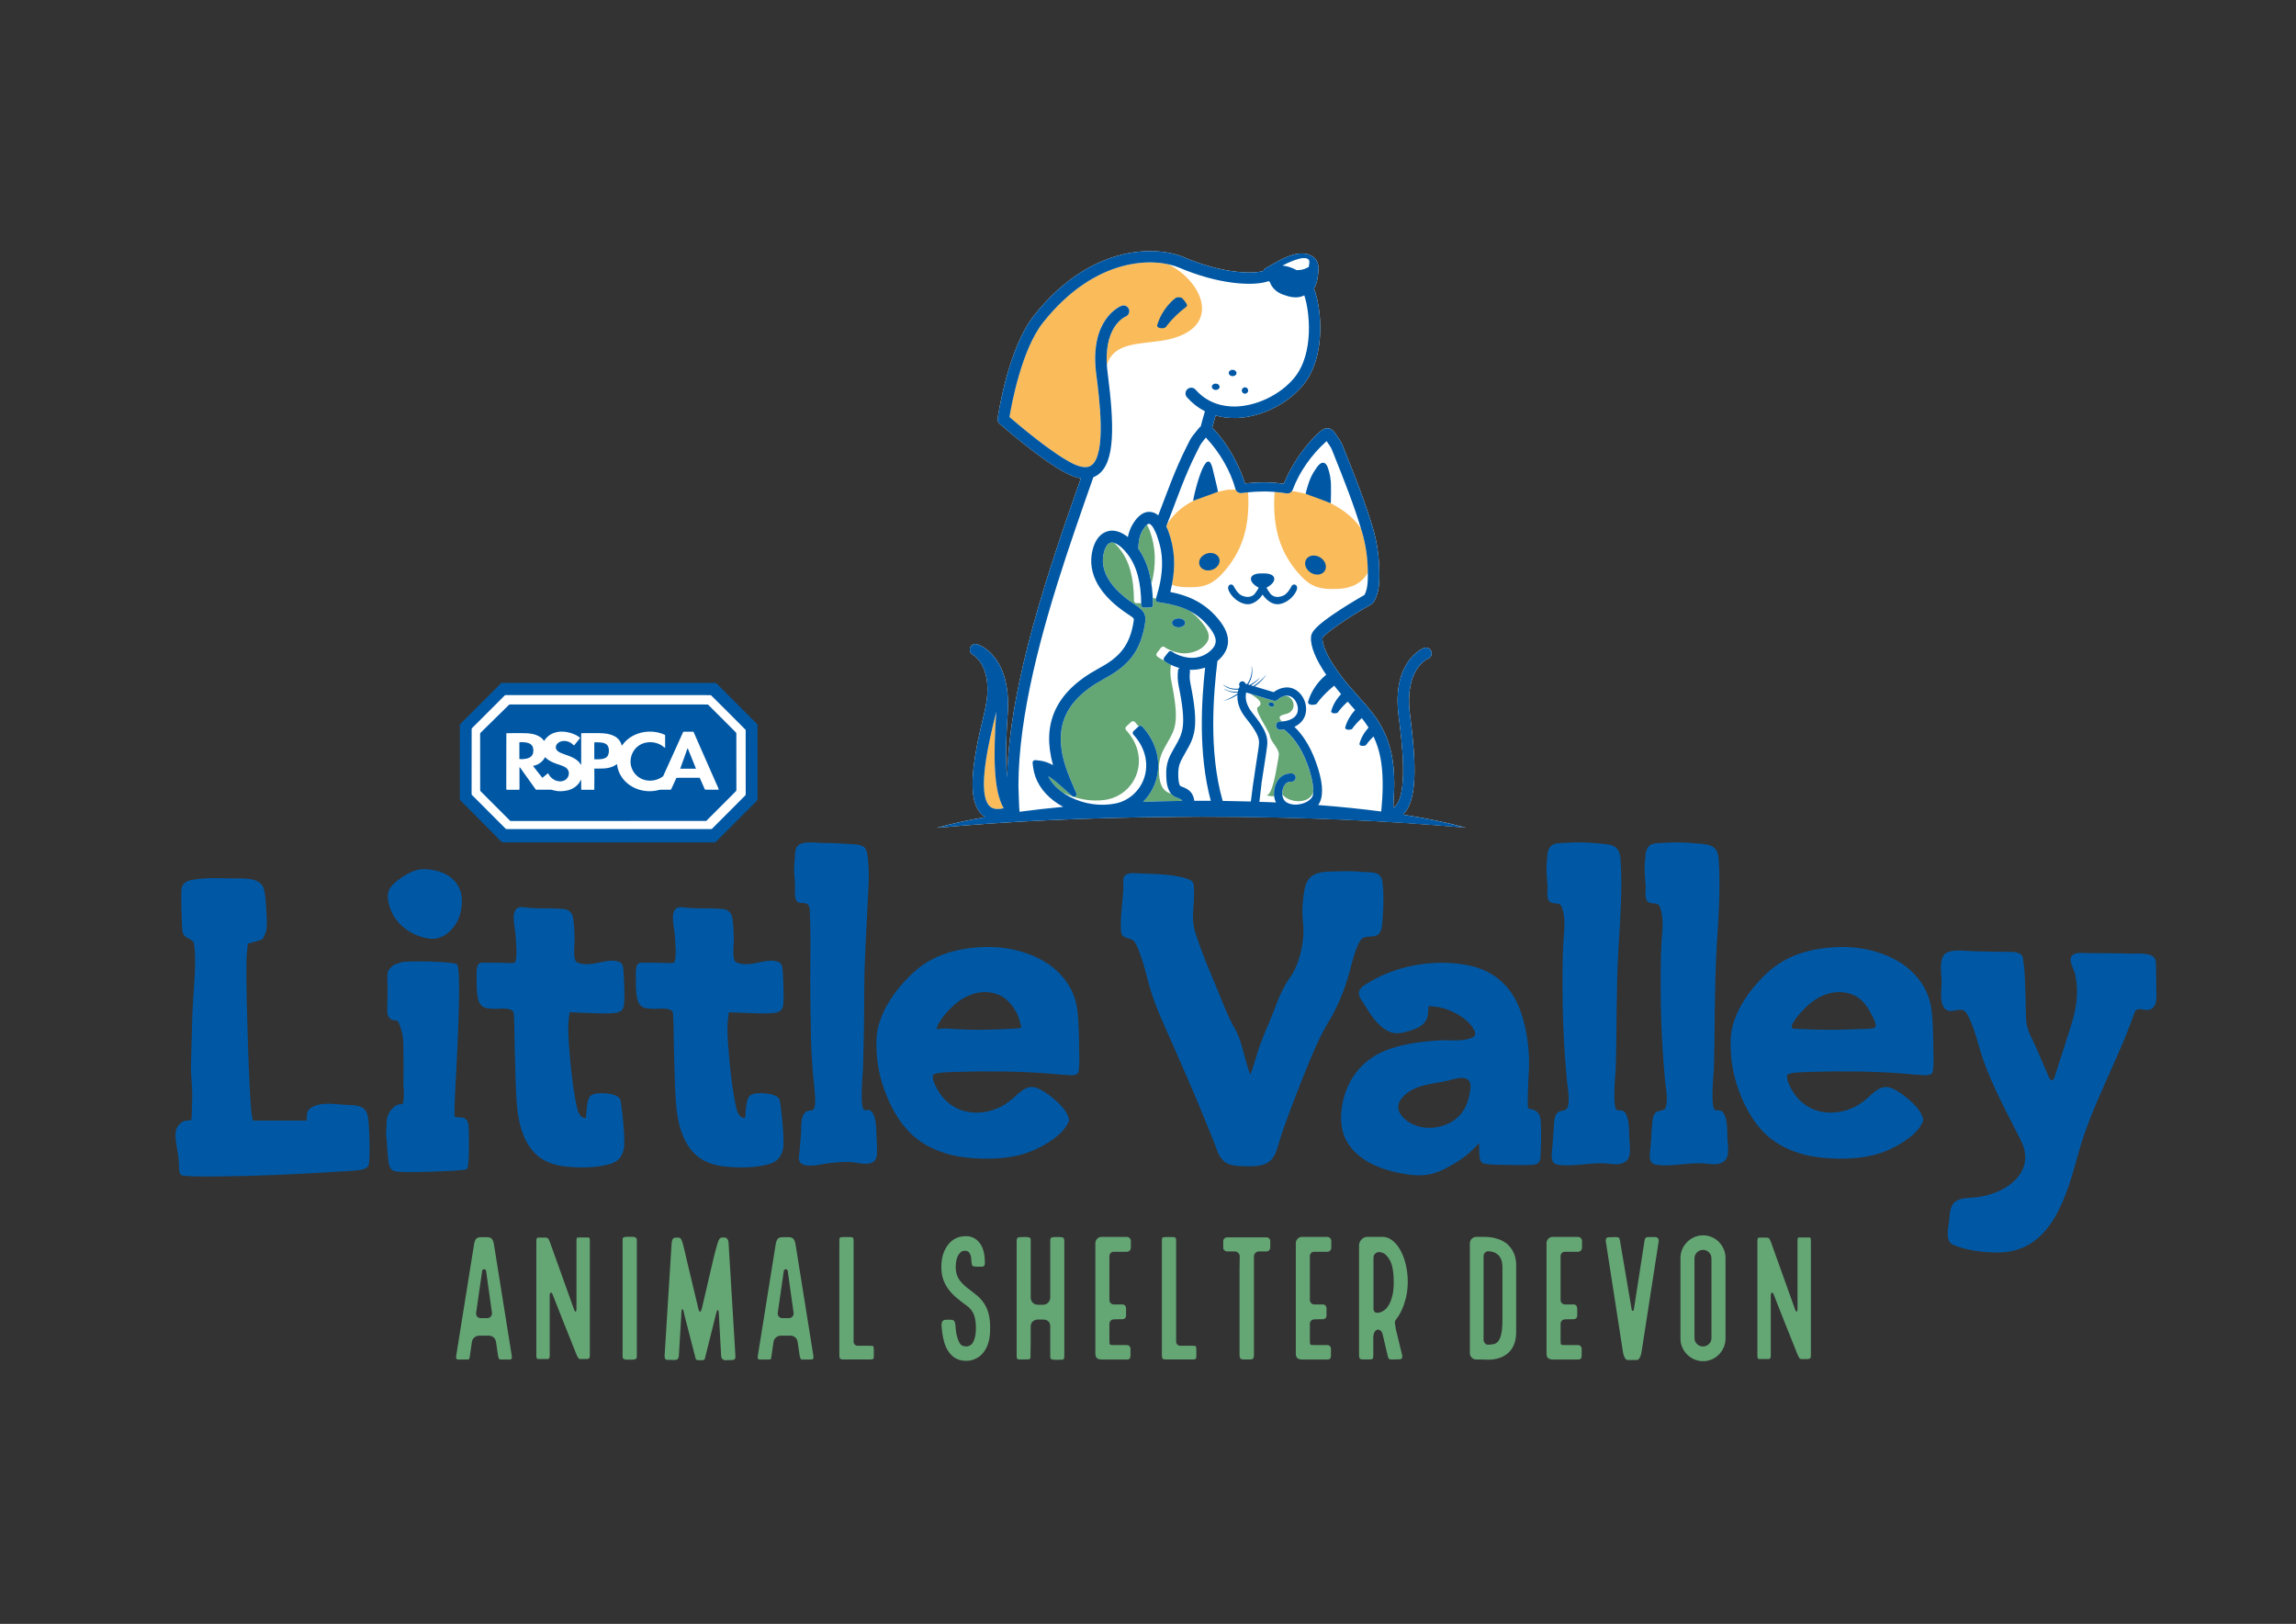 <svg xmlns="http://www.w3.org/2000/svg" xmlns:xlink="http://www.w3.org/1999/xlink" x="0px" y="0px" viewBox="0 0 1190.55 841.89" style="enable-background:new 0 0 1190.55 841.89;" xml:space="preserve"><rect x="0" y="0" width="1190.55" height="841.89" fill="#333333" stroke="none"/><style type="text/css">	.st0{display:none;}	.st1{display:inline;fill:#36A9E1;}	.st2{fill:#0058A5;}	.st3{fill:#65A675;}	.st4{fill:#FFFFFF;}	.st5{fill:#FABB5B;}	.st6{fill:none;}</style><g id="Colour_Background_-_Hide" class="st0">	<rect class="st1" width="1190.55" height="841.89"></rect></g><g id="Layer_2">	<path class="st2" d="M100.75,455.98c6.25-0.99,12.56-0.69,18.86-0.58c3.73,0.07,8.05-0.27,11.7,0.69c2.71,0.72,4.45,2.07,5.24,4.06  c0.78,2,1.32,6.27,1.6,12.83c0.19,2.65,0.34,5.35,0.1,8c-0.12,1.38-0.52,2.69-1.1,3.94c-0.27,0.58-0.52,1.31-0.97,1.76  c-0.67,0.68-1.84,0.89-2.73,1.16c-0.73,0.22-1.45,0.43-2.19,0.62c-0.92,0.24-1.83,0.51-2.74,0.76l-0.43,4.28  c-0.57,3.85-0.46,18.14,0.32,42.87c0.78,24.73,1.53,38.88,2.25,42.44l0.43,2.14h13.9h14.11c0,0,0-2.35,0-2.35  c0-1.51,0.54-3.04,1.77-3.97c5.22-3.94,14.54-1.86,20.5-1.7c4.07,0.11,7.95,0.51,9.16,5.03c0.57,2.14,0.93,6.84,1.07,14.11  c0.14,7.27-0.07,11.41-0.64,12.4c-0.57,1-1.85,1.68-3.85,2.03c-2,0.36-7.27,0.75-15.82,1.18c-18.39,1.14-35.64,1.86-51.74,2.14  c-16.11,0.29-24.66,0.07-25.66-0.64c-0.72-0.57-1.07-2.07-1.07-4.49c0-2.57-0.36-5.77-1.07-9.62c-0.71-3.85-0.93-6.63-0.64-8.34  c0.28-1.57,1-2.92,2.14-4.06c1.14-1.14,2.35-1.71,3.64-1.71s2.06-0.14,2.35-0.43c0.14-0.43,0.28-4.35,0.43-11.76  c0.11-5.68-0.81-11.32-0.65-16.99c0.16-5.72,0.38-11.42,0.47-17.15c0.09-5.73,0.34-11.45,0.71-17.17c0.1-1.5,0.2-2.99,0.32-4.49  c0.86-11.83,0.86-19.81,0-23.95c-0.29-1-1.14-1.78-2.57-2.35c-1.85-0.86-2.92-1.92-3.21-3.21c-0.29-1.28-0.5-5.2-0.64-11.76  c-0.14-5.56-0.14-9.05,0-10.48c0.34-3.44,2.76-4.57,5.9-5.12C100.25,456.06,100.5,456.02,100.75,455.98z"></path>	<path class="st2" d="M207.9,498.94c1.28-0.43,6.27-0.57,14.97-0.43c8.69,0.29,13.4,0.79,14.11,1.5c1.57,1.71,1.42,20.24-0.43,55.59  c-0.86,15.25-1.11,23.02-0.75,23.31c0.35,0.29,1.25,0.43,2.67,0.43c1.42-0.14,2.57,0.29,3.42,1.28c0.57,0.57,0.93,1.57,1.07,2.99  c0.14,1.43,0.21,4.78,0.21,10.05c0,7.7-0.36,11.83-1.07,12.4c-0.72,0.57-6.84,1.03-18.39,1.39c-11.55,0.35-17.96,0.25-19.24-0.32  c-1.28-0.43-2.14-1.35-2.57-2.78c-0.43-1.42-0.78-4.13-1.07-8.13c-0.12-1.67-0.19-3.34-0.32-5c-0.06-0.73-0.12-1.49-0.23-2.21  c-0.11-0.69-0.05-1.39-0.02-2.09c0.05-1.45,0.22-2.93,0.19-4.38c-0.03-1.3,0.19-2.61,0.6-3.84c0.47-1.43,1.11-2.67,2.18-3.74  c1.15-1.16,2.53-2.47,4.24-2.46c0.55,0.01,1.28,0.16,1.48-0.54c0.52-1.8,0.41-4.01,0.46-5.86c0.03-1.24-0.26-2.45-0.24-3.72  c0.03-1.69,0.05-3.39,0.08-5.08c0.07-4.14,0-8.26-0.08-12.39c-0.04-2.19,0.04-4.39-0.17-6.58c-0.25-2.5-1.09-5.02-1.92-7.38  c-0.25-0.71-0.58-1.48-1.26-1.81c-0.6-0.29-1.31-0.15-1.97-0.25c-1.29-0.19-2.27-1.31-2.7-2.54c-0.42-1.23-0.39-2.56-0.34-3.86  c0.15-4.74,0.26-9.42,0.08-14.14c-0.07-1.69-0.14-3.55,0.45-5.16c0.23-0.62,2.91-3.17,2.91-2.97  C205.55,499.8,206.75,499.37,207.9,498.94z M213.25,452.13c2.29-1.07,4.75-1.68,7.48-1.51c6.55,0.43,11.47,2.39,14.75,5.88  c3.28,3.49,4.56,8.02,3.85,13.58c-0.57,5.13-2.57,9.34-5.99,12.61c-3.42,3.28-7.2,4.56-11.33,3.85  c-10.31-1.78-19.14-9.05-20.76-19.87c-0.25-1.65-0.25-3.38,0.38-4.92C203.26,457.73,209.46,453.89,213.25,452.13z"></path>	<path class="st2" d="M267.84,471.14c0.77-0.69,1.89-1.01,3.52-0.79c3.3,0.45,6.6,0.58,9.92,0.58c7.13,0,11.26,0.21,12.4,0.64  c1.71,0.57,2.81,1.75,3.31,3.53c0.5,1.78,0.82,5.74,0.96,11.87c0.05,2.41-1.13,10.91,1.27,11.96c2.87,1.27,6.17,1.09,9.27,0.57  c3.98-0.66,9.62-2.68,13.41-0.35c0.57,0.43,0.96,1.21,1.18,2.35c0.21,1.14,0.39,3.92,0.53,8.34c0.28,6.27,0.21,10.26-0.21,11.97  c-0.43,1.71-1.6,2.78-3.53,3.21c-1.92,0.43-6.38,0.5-13.36,0.21l-11.12-0.43l-0.43,3.21c-0.57,3.42-0.36,10.41,0.64,20.95  c1,10.55,2.14,18.75,3.42,24.59c0.57,2.61,1.47,6.01,4.76,6.09c0.49-2.8,0.17-9.83,2.72-11.76c2.6-1.96,12.94-1.31,14.77,1.57  c0.54,0.85,0.7,1.88,0.82,2.88c0.84,6.5,1.56,13.33,1.64,19.9c0.06,5.14-1.72,9.45-6.96,11.09c-7.04,2.2-15.27,2.18-22.59,1.55  c-6.77-0.58-13.28-2.77-17.81-8.07c-5.7-6.67-7.69-15.79-8.37-24.32c-0.43-4.84-0.78-13.9-1.07-27.15  c-0.14-12.97-0.36-19.81-0.64-20.53c-0.57-1.28-2.43-1.92-5.56-1.92c-4.7,0.29-7.88,0.11-9.51-0.53c-1.64-0.64-2.75-2.1-3.31-4.38  c-0.57-2.14-0.82-5.56-0.75-10.27c0.03-1.82-0.53-7.3,1.52-8.3c0.61-0.3,1.31-0.31,1.99-0.31c4.87-0.03,9.73,0.05,14.59,0.23  c0.5,0.02,1.02,0.03,1.46-0.21c1.99-1.09,0.68-12,0.65-13.86C267.33,481.94,264.88,473.81,267.84,471.14z"></path>	<path class="st2" d="M350.4,471.14c0.77-0.69,1.89-1.01,3.52-0.79c3.3,0.45,6.6,0.58,9.92,0.58c7.13,0,11.26,0.21,12.4,0.64  c1.71,0.57,2.81,1.75,3.31,3.53c0.5,1.78,0.82,5.74,0.96,11.87c0.05,2.41-1.13,10.91,1.27,11.96c2.87,1.27,6.17,1.09,9.27,0.57  c3.98-0.66,9.62-2.68,13.41-0.35c0.57,0.43,0.96,1.21,1.18,2.35c0.21,1.14,0.39,3.92,0.53,8.34c0.28,6.27,0.21,10.26-0.21,11.97  c-0.43,1.71-1.6,2.78-3.53,3.21c-1.92,0.43-6.38,0.5-13.36,0.21l-11.12-0.43l-0.43,3.21c-0.57,3.42-0.36,10.41,0.64,20.95  c1,10.55,2.14,18.75,3.42,24.59c0.57,2.61,1.47,6.01,4.76,6.09c0.49-2.8,0.17-9.83,2.72-11.76c2.6-1.96,12.94-1.31,14.77,1.57  c0.54,0.85,0.7,1.88,0.82,2.88c0.84,6.5,1.56,13.33,1.64,19.9c0.06,5.14-1.72,9.45-6.96,11.09c-7.04,2.2-15.27,2.18-22.59,1.55  c-6.77-0.58-13.28-2.77-17.81-8.07c-5.7-6.67-7.69-15.79-8.37-24.32c-0.43-4.84-0.78-13.9-1.07-27.15  c-0.14-12.97-0.36-19.81-0.64-20.53c-0.57-1.28-2.43-1.92-5.56-1.92c-4.7,0.29-7.88,0.11-9.51-0.53c-1.64-0.64-2.75-2.1-3.31-4.38  c-0.57-2.14-0.82-5.56-0.75-10.27c0.03-1.82-0.53-7.3,1.52-8.3c0.61-0.3,1.31-0.31,1.99-0.31c4.87-0.03,9.73,0.05,14.59,0.23  c0.5,0.02,1.02,0.03,1.46-0.21c1.99-1.09,0.68-12,0.65-13.86C349.89,481.94,347.45,473.81,350.4,471.14z"></path>	<path class="st2" d="M417.18,436.96c3.17-0.51,7.22,0.04,9.46,0.05c5.52,0.04,11.04,0.34,16.54,0.75c1.9,0.14,4.01,0.39,5.25,1.83  c1.56,1.82,1.51,5.16,1.75,7.45c0.7,6.74,0.05,13.81-0.25,20.58c-0.67,15.35-1.79,30.55-1.79,45.93c0,12.83-0.21,26.3-0.64,40.41  c-0.06,1.89-2.01,21.32,0.85,21.61c0.58,0.06,1.16-0.17,1.75-0.16c0.98,0.02,1.86,0.7,2.37,1.55c2.18,3.59,1.85,9.34,2.09,13.35  c0.28,4.85,0.28,7.95,0,9.3c-1.25,5.98-9.65,3.06-13.53,2.86c-3.66-0.19-7.36,0.18-10.99,0.56c-3.82,0.4-7.66,1.62-11.53,1.19  c-1.22-0.13-2.47-0.47-3.36-1.3c-1.55-1.45-0.73-3.99-0.58-5.85c0.23-2.87,0.49-5.73,0.74-8.6c0.27-3.1-0.15-6.89,0.96-9.82  c0.53-1.4,1.71-2.66,3.2-2.85c0.68-0.08,1.42,0.04,2-0.32c1.93-1.24,1.09-7.55,0.98-9.44c-0.22-3.84-0.8-7.65-1.08-11.48  c-0.55-7.59-0.95-15.23-0.95-22.85c-0.24-9.32-0.33-18.67-0.27-27.99c0.07-10.54,0.27-21.12-0.26-31.65  c-0.06-1.12-0.17-2.37-1-3.13c-1.75-1.62-4.88,0.25-6.12-2.31c-0.83-1.72-0.53-4.43-0.53-6.31c0-4.42-0.4-6.66-0.43-7.91  c-0.07-3.12,0.24-6.24,0.44-9.35c0.1-1.55,0.25-3.23,1.26-4.41C414.3,437.72,415.63,437.21,417.18,436.96z"></path>	<path class="st2" d="M500.1,491.97c14.11-2.28,26.8-0.71,38.06,4.7c5.56,2.71,10.12,6.31,13.68,10.8  c3.56,4.49,5.77,9.51,6.63,15.07c0.57,3.42,0.93,9.55,1.07,18.39c0,0.57,0,1.36,0,2.35c0.28,7.41,0.11,11.73-0.53,12.94  c-0.64,1.21-3.03,1.53-7.16,0.96c-0.57,0-1,0-1.28,0c-12.4-1.28-26.66-1.85-42.76-1.71c-10.26,0.14-16.86,0.36-19.78,0.64  c-2.92,0.29-4.38,0.86-4.38,1.71c0,1.71,0.67,3.82,2.03,6.31c1.35,2.5,2.89,4.6,4.6,6.31c4.42,4.28,9.83,6.41,16.25,6.41  c7.13-0.14,13.4-2.64,18.82-7.48c2.85-2.71,5.06-4.42,6.63-5.13c1.57-0.71,3.21-0.85,4.92-0.43c2.71,0.86,5.84,2.78,9.41,5.77  c3.56,2.99,5.91,5.7,7.06,8.13c0.57,1.28,0.89,2.17,0.96,2.67c0.07,0.5-0.18,1.25-0.75,2.25c-1.71,3.28-5.02,6.49-9.94,9.62  c-4.92,3.14-10.02,5.34-15.29,6.63c-5.13,1.28-11.05,1.89-17.75,1.82c-6.7-0.07-12.61-0.75-17.75-2.03c-7.56-2-13.79-5.1-18.71-9.3  c-4.92-4.2-9.16-10.01-12.72-17.42c-4.14-8.98-6.41-17.75-6.84-26.3c-0.29-4.7-0.14-8.55,0.43-11.55  c0.57-2.99,1.71-6.34,3.42-10.05c3.28-6.7,8.12-13.11,14.54-19.24C480.21,497.96,489.26,493.68,500.1,491.97z M517.2,515.49  c-5.56-2-11.26-1.42-17.11,1.71c-2.85,1.57-5.67,3.85-8.45,6.84c-1.35,1.46-2.62,3.01-3.7,4.69c-0.84,1.3-2.13,2.95-2.11,4.58  c0,0.06,0,0.12,0.03,0.18c0.06,0.12,0.23,0.16,0.37,0.13c0.87-0.18,1.64-0.39,2.53-0.42c1.86-0.05,3.71,0.16,5.57,0.25  c2.38,0.12,4.76,0.27,7.14,0.33c2.81,0.07,5.64,0.16,8.46,0.1c4.9-0.11,9.81-0.21,14.7-0.53c1.58-0.1,3.21-0.05,4.73-0.58  c0.08-0.03,0.16-0.06,0.2-0.12c0.07-0.09,0.06-0.21,0.04-0.31c-0.17-0.99-0.62-1.96-0.86-2.95c-0.71-2.99-2.17-5.84-4.38-8.55  C522.15,518.13,519.77,516.35,517.2,515.49z"></path>	<path class="st2" d="M687.88,451.95c2.22-0.14,4.42-0.11,6.1-0.19c4.04-0.18,8.09-0.09,12.11,0.27c4.43,0.39,9.96-0.75,10.72,5.04  c0.78,5.98,0.62,12.16,0.18,18.16c-0.19,2.52-0.1,6.99-2.07,8.96c-2.32,2.32-6.43,0.46-8.74,2.52c-0.86,0.76-1.41,1.8-1.89,2.84  c-2.01,4.35-3.12,9.06-4.34,13.67c-2.57,9.69-6.2,18.46-10.9,26.3c-2.14,3.56-3.99,7.05-5.56,10.48  c-2.28,4.7-5.88,13.36-10.8,25.98c-4.92,12.62-8.12,21.56-9.62,26.83c-1.33,4.69-2.57,9.04-7.63,10.85  c-3.1,1.1-6.47,1.03-9.76,0.95c-3.83-0.1-8.55-0.06-11.41-2.91c-2.75-2.74-3.63-6.79-5.04-10.27c-2.11-5.19-4.23-10.38-6.35-15.57  c-4.51-11-9.35-21.86-14.08-32.76c-4.6-10.61-9.96-21.45-13-32.63c-1.44-5.31-2.66-10.7-4.62-15.85c-0.83-2.18-1.73-5.15-3.38-6.83  c-1.64-1.66-4.29-1.09-5.77-2.84c-0.77-0.91-0.76-2.49-0.81-3.61c-0.23-5.05,0.41-10.07,0.85-15.08c0.22-2.5,0.45-5.03,0.42-7.54  c-0.02-2.09-0.51-4.24,1.71-5.42c1.26-0.67,2.76-0.68,4.18-0.6c6.92,0.41,13.79,0.25,20.69,1.36c5.27,0.86,8.41,1.92,9.41,3.21  c0.85,1.14,0.93,6.13,0.21,14.97c-0.29,4.28,0.07,7.98,1.07,11.12c2.82,8.84,6.31,17.45,9.95,25.97c3.49,8.16,6.51,17.05,11,24.7  c1.42,2.43,2.85,6.49,4.28,12.19c1.85,6.99,2.99,10.55,3.42,10.69l0.21-0.43c0.57-1.42,1.71-4.99,3.42-10.69  c2.13-7.11,5.42-13.7,8.06-20.6c2.57-6.72,4.72-12.75,8.98-18.62c4.31-5.93,6.64-15.89,6.8-23.09c0.07-3.1-0.4-6.18-0.52-9.28  c-0.17-4.31,0.33-8.63,1.06-12.89C677.55,454.7,681.39,452.36,687.88,451.95z"></path>	<path class="st2" d="M761.61,500.53c0.19,0.04,0.38,0.08,0.57,0.12c12.63,2.75,21.64,10.87,26.02,22.92  c2.92,8.02,4.35,16.55,4.64,25.06c0.14,4.13-0.14,8.19-0.38,12.31c-0.07,1.25-0.6,13.56,0.01,13.73c0,0,2.35,0.64,2.35,0.64  c4.53,1.24,4.09,5.82,4.23,9.68c0.17,4.92-0.03,9.85-0.23,14.77c-0.18,4.55-3.64,4.13-7.23,4.23c-2.84,0.08-5.69-0.03-8.53-0.03  c-7.98,0-12.65-0.28-14-0.85c-1.36-0.57-2.03-2.57-2.03-5.99v-4.49c0,0-3.21,3.21-3.21,3.21c-4.38,4.38-9.77,7.72-15.31,10.45  c-6,2.96-11.36,3.56-18.02,2.66c-11.46-1.56-24.75-5.76-31.4-15.99c-3.57-5.49-4.16-11.72-3.37-18.07  c0.78-6.27,2.81-11.9,6.09-16.89c3.99-5.99,9.44-10.4,16.36-13.26c6.91-2.85,16.28-4.63,28.12-5.35c5.52-0.33,12,0.88,17.17-1.51  c0.42-0.19,0.84-0.42,1.12-0.79c0.48-0.61,0.47-1.5,0.19-2.23c-2.82-7.08-13.93-12.5-21.04-13.01c0,0-2.99-0.21-2.99-0.21  l-0.21,3.42c-0.14,2.57-1.14,4.63-2.99,6.2c-1.85,1.57-4.92,2.85-9.19,3.85c-3.14,0.86-5.85,0.75-8.12-0.32  c-6.08-2.86-9.72-9.05-13.1-14.54c-1.39-2.26-3.57-4.46-1.98-7.14c1.26-2.13,3.95-3.31,5.98-4.53c3.32-1.99,6.96-3.57,10.6-4.9  C734.14,499.15,748.62,497.85,761.61,500.53z M762.47,564.04c0.01-0.09,0.01-0.17,0.02-0.26c0.08-1.05,0.09-2.19-0.49-3.07  c-2.29-3.5-7.93-1.22-11.06-0.49c-8.26,1.92-17.95,1.93-23.88,8.9c-1.43,1.67-2.41,3.74-1.93,5.98c0.29,1.37,1.03,2.62,1.94,3.68  c7.55,8.71,22.84,7.35,30.07-0.78C760.5,574.22,762.05,568.99,762.47,564.04z"></path>	<path class="st2" d="M807.75,437.21c1.26-0.16,2.59-0.15,3.83-0.23c5.48-0.38,11-0.31,16.47,0.21c6.39,0.61,11.65,0.22,12.22,8.04  c1.13,15.47-0.13,30.98-1.04,46.43c-1.23,20.74-0.81,41.55-1.43,62.31c-0.06,1.94-2.06,21.25,0.84,21.59  c2.15,0.25,3.38-0.21,4.52,2.16c1.85,3.83,1.5,8.46,1.69,12.6c0.22,4.76,1.91,11.44-4.34,13c-2.02,0.5-4.14,0.25-6.21,0  c-8.45-1-16.98,1.55-25.52,0.67c-0.99-0.1-2.03-0.26-2.81-0.88c-2.26-1.82-1.13-6.47-0.96-8.92c0.27-3.85,0.54-7.69,0.81-11.54  c0.14-1.97,0.34-4.52,1.95-5.91c1.38-1.2,3.84-0.56,4.85-2.22c0.38-0.63,0.52-1.38,0.62-2.11c0.55-4.23-0.39-8.64-0.79-12.85  c-0.46-4.96-0.85-9.93-1.17-14.91c-0.67-10.5-1.05-21.03-1.05-31.55c-0.04-7.61-0.03-15.25,0.33-22.85  c0.31-6.61,1.7-13.56-0.72-19.95c-1.16-3.05-3.75-1.13-5.99-2.63c-2.29-1.53-1.26-5.81-1.4-8.07c-0.25-4.15-0.78-8.2-0.39-12.36  c0.23-2.41,0.08-5.27,1.29-7.46C804.33,438.03,805.96,437.44,807.75,437.21z"></path>	<path class="st2" d="M858.64,437.21c1.26-0.16,2.59-0.15,3.83-0.23c5.48-0.38,11-0.31,16.47,0.21c6.39,0.61,11.65,0.22,12.22,8.04  c1.13,15.47-0.13,30.98-1.04,46.43c-1.23,20.74-0.81,41.55-1.43,62.31c-0.06,1.94-2.06,21.25,0.84,21.59  c2.15,0.25,3.38-0.21,4.52,2.16c1.85,3.83,1.5,8.46,1.69,12.6c0.22,4.76,1.91,11.44-4.34,13c-2.02,0.5-4.14,0.25-6.21,0  c-8.45-1-16.98,1.55-25.52,0.67c-0.99-0.1-2.03-0.26-2.81-0.88c-2.26-1.82-1.13-6.47-0.96-8.92c0.27-3.85,0.54-7.69,0.81-11.54  c0.14-1.97,0.34-4.52,1.95-5.91c1.38-1.2,3.84-0.56,4.85-2.22c0.38-0.63,0.52-1.38,0.62-2.11c0.55-4.23-0.39-8.64-0.79-12.85  c-0.46-4.96-0.85-9.93-1.17-14.91c-0.67-10.5-1.05-21.03-1.05-31.55c-0.04-7.61-0.03-15.25,0.33-22.85  c0.31-6.61,1.7-13.56-0.72-19.95c-1.16-3.05-3.75-1.13-5.99-2.63c-2.29-1.53-1.26-5.81-1.4-8.07c-0.25-4.15-0.78-8.2-0.39-12.36  c0.23-2.41,0.08-5.27,1.29-7.46C855.23,438.03,856.86,437.44,858.64,437.21z"></path>	<path class="st2" d="M943.03,491.97c14.11-2.28,26.8-0.71,38.06,4.7c5.56,2.71,10.12,6.31,13.68,10.8  c3.56,4.49,5.77,9.51,6.63,15.07c0.57,3.42,0.93,9.55,1.07,18.39c0,0.57,0,1.36,0,2.35c0.28,7.41,0.11,11.73-0.53,12.94  c-0.64,1.21-3.03,1.53-7.16,0.96c-0.57,0-1,0-1.28,0c-12.4-1.28-26.66-1.85-42.76-1.71c-10.26,0.14-16.86,0.36-19.78,0.64  c-2.92,0.29-4.38,0.86-4.38,1.71c0,1.71,0.67,3.82,2.03,6.31c1.35,2.5,2.89,4.6,4.6,6.31c4.42,4.28,9.84,6.41,16.25,6.41  c7.13-0.14,13.4-2.64,18.82-7.48c2.85-2.71,5.06-4.42,6.63-5.13c1.57-0.71,3.21-0.85,4.92-0.43c2.71,0.86,5.84,2.78,9.41,5.77  c3.56,2.99,5.91,5.7,7.06,8.13c0.57,1.28,0.89,2.17,0.96,2.67c0.07,0.5-0.18,1.25-0.75,2.25c-1.71,3.28-5.02,6.49-9.94,9.62  c-4.92,3.14-10.02,5.34-15.29,6.63c-5.13,1.28-11.05,1.89-17.75,1.82c-6.7-0.07-12.61-0.75-17.75-2.03c-7.56-2-13.79-5.1-18.71-9.3  c-4.92-4.2-9.16-10.01-12.72-17.42c-4.14-8.98-6.41-17.75-6.84-26.3c-0.29-4.7-0.14-8.55,0.43-11.55  c0.57-2.99,1.71-6.34,3.42-10.05c3.28-6.7,8.12-13.11,14.54-19.24C923.14,497.96,932.19,493.68,943.03,491.97z M960.13,515.49  c-5.56-2-11.26-1.42-17.11,1.71c-2.85,1.57-5.67,3.85-8.45,6.84c-1.12,1.21-8.52,9.28-4.11,9.33c3.44,0.04,6.86,0.35,10.29,0.41  c4.03,0.07,8.07,0.17,12.1,0.09c3.79-0.08,7.57-0.18,11.35-0.35c2.32-0.1,4.9,0.02,7.17-0.45c0.26-0.05,0.53-0.13,0.75-0.29  c1.53-1.16-0.95-5.42-1.54-6.55c-0.95-1.84-1.99-3.79-3.31-5.4C965.08,518.13,962.7,516.35,960.13,515.49z"></path>	<path class="st2" d="M1009.69,493.78c0.04-0.02,0.07-0.03,0.11-0.05c4.02-1.62,8.93-0.72,13.14-0.57  c6.15,0.22,12.31,0.27,18.46,0.33c2.76,0.03,7.63-0.1,7.63,3.96c1.03,6.03,1,12.15,1.24,18.25c0.18,4.67,0.05,9.36,0.43,14.01  c0.38,4.64,3.35,9.34,5.17,13.56c2.17,5.05,4.35,10.1,6.52,15.15c0.95,2.21,2.3,2.1,3.01-0.12c2.49-7.76,4.99-15.53,7.48-23.29  c2.34-7.28,4.12-13.54,4.12-21.23c0-2.97-0.39-5.92-1.02-8.83c-0.56-2.61-3.91-7.37-1.36-9.73c1.85-1.71,5.68-1.05,7.95-1.07  c3.54-0.02,7.09-0.01,10.63,0.05c3.93,0.06,7.86,0.09,11.79,0.22c3.22,0.1,11.22-0.88,12.59,3.06c0.33,0.95,0.35,1.97,0.36,2.98  c0.06,3.99,0.17,7.99,0.18,11.98c0,3.41,0.92,9.9-3.6,11.02c-3.19,0.78-6.46-2.2-7.96,2.14c-8.42,24.4-21.71,46.84-28.7,71.79  c-6.01,21.44-13.47,51.34-41.04,51.95c-0.29,0.01-0.58,0.01-0.86,0.01c-7.64,0-16.13-0.99-23.22-4c-4.15-1.76-2.59-8.32-2.12-11.82  c0.38-2.84,0.27-6.15,1.72-8.72c2.03-3.6,6.7-3.67,10.31-3.88c15.92-0.96,33.94-12.33,25.22-29.73  c-8.14-16.24-17.1-32.01-21.96-49.61c-1.3-4.72-2.87-9.69-5.01-14.23c-2.17-4.6-3.6-4.15-8.22-3.3c-7.57,1.4-6.13-9.8-5.9-14.12  C1007,505.75,1004.69,496,1009.69,493.78z"></path>	<g>		<path class="st3" d="M265.31,702.6c0.12,0.59,0.13,1.11,0.04,1.56c-0.09,0.44-0.43,0.67-1.02,0.67h-4.71   c-0.48,0-0.79-0.16-0.93-0.49c-0.15-0.33-0.28-0.72-0.4-1.2l-1.07-7.29c-0.12-1.01-0.53-1.82-1.24-2.45s-1.54-0.93-2.49-0.93   h-4.98c-0.95,0-1.79,0.31-2.53,0.93c-0.74,0.62-1.17,1.41-1.29,2.36l-1.07,7.38c-0.06,0.48-0.13,0.88-0.22,1.2   c-0.09,0.33-0.37,0.49-0.84,0.49h-4.98c-0.59,0-0.93-0.22-1.02-0.67s-0.08-0.96,0.04-1.56l9.25-57.71c0.3-1.42,0.7-2.36,1.2-2.8   c0.5-0.44,1.26-0.67,2.27-0.67h3.29c1.01,0,1.78,0.25,2.31,0.76c0.53,0.5,0.92,1.41,1.16,2.71L265.31,702.6z M246.9,680.55   c-0.12,0.77,0.06,1.44,0.53,2c0.47,0.56,1.1,0.84,1.87,0.84h3.29c0.77,0,1.41-0.28,1.91-0.84c0.5-0.56,0.7-1.23,0.58-2   l-3.02-21.61c-0.12-0.59-0.48-0.89-1.07-0.89c-0.59,0-0.92,0.3-0.98,0.89L246.9,680.55z"></path>		<path class="st3" d="M300.7,704.56c-0.18,0-0.33-0.03-0.44-0.09c-0.12-0.12-0.24-0.25-0.36-0.4c-0.12-0.15-0.3-0.43-0.53-0.84   c-0.06-0.06-0.3-0.61-0.71-1.64c-0.42-1.04-0.93-2.34-1.56-3.91c-0.62-1.57-1.33-3.35-2.13-5.33c-0.8-1.99-1.62-4.01-2.45-6.09   l-5.96-15.12l-0.27-0.62c-0.06-0.12-0.15-0.22-0.27-0.31c-0.12-0.09-0.27-0.07-0.44,0.04c-0.18,0.06-0.31,0.19-0.4,0.4   c-0.09,0.21-0.13,0.4-0.13,0.58v31.57c0,0.53-0.06,0.92-0.18,1.16c-0.12,0.24-0.24,0.42-0.36,0.53c-0.06,0-0.13,0.01-0.22,0.04   c-0.09,0.03-0.19,0.04-0.31,0.04H279c-0.12,0-0.3-0.06-0.53-0.18c-0.24-0.24-0.36-0.77-0.36-1.6v-59.13   c0-0.83,0.07-1.38,0.22-1.64c0.15-0.27,0.46-0.4,0.93-0.4h3.2c0.71,0,1.21,0.09,1.51,0.27c0.3,0.18,0.65,0.77,1.07,1.78   l12.63,35.21c0.36,0.95,0.65,1.3,0.89,1.07c0.24-0.24,0.36-0.68,0.36-1.33v-35.21c0-0.65,0.04-1.12,0.13-1.42   c0.09-0.3,0.37-0.44,0.84-0.44h5.07c0.47,0,0.74,0.19,0.8,0.58c0.06,0.39,0.09,0.82,0.09,1.29v59.4c0,0.83-0.18,1.33-0.53,1.51   c-0.36,0.18-0.77,0.27-1.25,0.27H300.7z"></path>		<path class="st3" d="M324.88,704.91c-0.59,0-1.08-0.12-1.47-0.36c-0.39-0.24-0.58-0.65-0.58-1.25v-60.64   c0-0.59,0.19-0.98,0.58-1.16c0.38-0.18,0.87-0.27,1.47-0.27h3.29c0.59,0,1.08,0.13,1.47,0.4c0.38,0.27,0.58,0.7,0.58,1.29v60.37   c0,0.59-0.19,1.01-0.58,1.25c-0.39,0.24-0.88,0.36-1.47,0.36H324.88z"></path>		<path class="st3" d="M361.96,705.18c-0.77,0-1.22-0.38-1.33-1.16l-5.69-22.05c-0.12-0.53-0.21-0.96-0.27-1.29   c-0.06-0.33-0.12-0.58-0.18-0.76c-0.06-0.24-0.09-0.38-0.09-0.44c-0.12-0.36-0.3-0.59-0.53-0.71c-0.24-0.12-0.39,0.15-0.44,0.8   c-0.06,0.06-0.09,0.21-0.09,0.44c0,0.18-0.02,0.43-0.04,0.76c-0.03,0.33-0.04,0.76-0.04,1.29L352,703.13   c-0.12,1.3-0.83,1.96-2.13,1.96l-3.29-0.09c-0.83,0.12-1.38-0.06-1.65-0.53c-0.27-0.47-0.37-1.01-0.31-1.6l3.56-57.08   c0.06-1.01,0.15-1.79,0.27-2.36c0.12-0.56,0.3-0.98,0.53-1.25c0.24-0.27,0.53-0.43,0.89-0.49c0.36-0.06,0.8-0.09,1.33-0.09   c0.3,0.06,0.58,0.09,0.84,0.09c0.27,0,0.5,0.09,0.71,0.27c0.21,0.18,0.41,0.46,0.62,0.84c0.21,0.39,0.43,0.99,0.67,1.82   c0.24,0.83,0.56,2.15,0.98,3.96c0.41,1.81,0.89,3.84,1.42,6.09c0.53,2.25,1.1,4.59,1.69,7.02c0.59,2.43,1.13,4.68,1.6,6.76   l2.4,10.05c0.18,0.65,0.34,1.1,0.49,1.33c0.15,0.24,0.31,0.31,0.49,0.22s0.33-0.28,0.44-0.58c0.12-0.3,0.24-0.62,0.36-0.98   c0.47-2.01,1.07-4.55,1.78-7.6c0.71-3.05,1.42-6.12,2.13-9.2c0.71-3.08,1.38-5.94,2-8.58c0.62-2.64,1.11-4.55,1.47-5.74   c0.36-1.36,0.67-2.43,0.93-3.2c0.27-0.77,0.52-1.35,0.76-1.73c0.24-0.38,0.49-0.62,0.76-0.71c0.27-0.09,0.64-0.13,1.11-0.13   c0.12,0,0.34-0.01,0.67-0.04c0.33-0.03,0.64,0.03,0.93,0.18c0.3,0.15,0.58,0.4,0.84,0.76c0.27,0.36,0.43,0.92,0.49,1.69   l3.56,58.77c0.06,0.65-0.03,1.17-0.27,1.56c-0.24,0.38-0.77,0.58-1.6,0.58l-3.38,0.09c-0.59,0-1.08-0.19-1.47-0.58   c-0.39-0.38-0.61-0.84-0.67-1.38l-1.16-21.34c-0.06-0.47-0.09-0.83-0.09-1.07c0-0.24,0-0.41,0-0.53c0-0.18-0.03-0.3-0.09-0.36   c-0.18-0.95-0.48-1.01-0.89-0.18l-0.09,0.27c-0.06,0.12-0.12,0.31-0.18,0.58c-0.06,0.27-0.15,0.61-0.27,1.02l-5.6,22.41   c-0.12,0.77-0.56,1.16-1.33,1.16H361.96z"></path>		<path class="st3" d="M421.71,702.6c0.12,0.59,0.13,1.11,0.04,1.56c-0.09,0.44-0.43,0.67-1.02,0.67h-4.71   c-0.48,0-0.79-0.16-0.93-0.49c-0.15-0.33-0.28-0.72-0.4-1.2l-1.07-7.29c-0.12-1.01-0.53-1.82-1.24-2.45s-1.54-0.93-2.49-0.93   h-4.98c-0.95,0-1.79,0.31-2.53,0.93c-0.74,0.62-1.17,1.41-1.29,2.36l-1.07,7.38c-0.06,0.48-0.13,0.88-0.22,1.2   c-0.09,0.33-0.37,0.49-0.84,0.49h-4.98c-0.59,0-0.93-0.22-1.02-0.67s-0.08-0.96,0.04-1.56l9.25-57.71c0.3-1.42,0.7-2.36,1.2-2.8   c0.5-0.44,1.26-0.67,2.27-0.67H409c1.01,0,1.78,0.25,2.31,0.76c0.53,0.5,0.92,1.41,1.16,2.71L421.71,702.6z M403.31,680.55   c-0.12,0.77,0.06,1.44,0.53,2c0.47,0.56,1.1,0.84,1.87,0.84H409c0.77,0,1.41-0.28,1.91-0.84c0.5-0.56,0.7-1.23,0.58-2l-3.02-21.61   c-0.12-0.59-0.48-0.89-1.07-0.89c-0.59,0-0.92,0.3-0.98,0.89L403.31,680.55z"></path>		<path class="st3" d="M451.05,697.71c0.83,0,1.38,0.06,1.65,0.18c0.27,0.12,0.4,0.74,0.4,1.87v3.02c0,0.83-0.07,1.38-0.22,1.64   c-0.15,0.27-0.76,0.4-1.82,0.4h-13.78c-0.83,0-1.38-0.15-1.65-0.44c-0.27-0.3-0.4-0.83-0.4-1.6v-59.4c0-0.77,0.06-1.3,0.18-1.6   c0.12-0.3,0.74-0.44,1.87-0.44h3.29c1.01,0,1.6,0.13,1.78,0.4c0.18,0.27,0.27,0.82,0.27,1.64v52.19c0,0.59,0.21,1.1,0.62,1.51   c0.41,0.42,0.92,0.62,1.51,0.62H451.05z"></path>		<path class="st3" d="M500.93,705.53c-4.68,0-8.12-2.31-10.31-6.94c-1.3-2.84-2.1-6.61-2.4-11.29c-0.06-0.83,0.07-1.56,0.4-2.18   c0.33-0.62,1.17-0.93,2.53-0.93h1.33c1.3,0,2.1,0.27,2.4,0.8c0.3,0.53,0.47,1.19,0.53,1.96c0.12,2.25,0.36,4.06,0.71,5.42   c0.36,1.36,0.71,2.4,1.07,3.11c0.53,1.19,1.14,1.91,1.82,2.18c0.68,0.27,1.32,0.4,1.91,0.4c1.36,0,2.49-0.56,3.38-1.69   c0.95-1.54,1.51-3.53,1.69-5.96c0.18-3.44-0.09-6.21-0.8-8.31c-0.71-2.1-2.02-3.84-3.91-5.2l-0.53-0.36   c-1.54-1.12-3.07-2.31-4.58-3.56s-2.86-2.62-4.05-4.13c-1.19-1.51-2.15-3.23-2.89-5.16c-0.74-1.93-1.11-4.19-1.11-6.8   c0-4.39,1.01-8.03,3.02-10.94c2.31-3.38,5.57-5.07,9.78-5.07c2.55,0,4.68,0.92,6.4,2.76c0.71,0.71,1.29,1.53,1.73,2.45   c0.44,0.92,0.78,1.87,1.02,2.85c0.24,0.98,0.4,1.93,0.49,2.84c0.09,0.92,0.13,1.73,0.13,2.45c0.06,0.95-0.06,1.62-0.36,2   c-0.3,0.39-0.95,0.55-1.96,0.49h-1.33l-1.51-0.09c-0.65,0-1.08-0.15-1.29-0.45c-0.21-0.3-0.34-0.68-0.4-1.16   c-0.12-1.13-0.21-2.07-0.27-2.85c-0.06-0.77-0.24-1.45-0.53-2.04c-0.48-0.77-0.92-1.25-1.33-1.42c-0.42-0.18-0.83-0.27-1.24-0.27   c-0.83,0-1.47,0.15-1.91,0.44c-0.44,0.3-0.9,0.77-1.38,1.42c-1.07,1.54-1.6,3.73-1.6,6.58c0,1.54,0.21,2.91,0.62,4.09   c0.41,1.19,1.02,2.28,1.82,3.29c0.8,1.01,1.79,2,2.98,2.98c1.19,0.98,2.58,2.06,4.18,3.25l0.44,0.36   c3.44,2.55,5.72,5.78,6.85,9.69c0.83,2.73,1.13,6.17,0.89,10.31c-0.18,3.97-1.19,7.23-3.02,9.78c-1.13,1.6-2.5,2.82-4.13,3.65   C504.59,705.12,502.83,705.53,500.93,705.53z"></path>		<path class="st3" d="M540.86,676.46c1.01,0,1.88-0.37,2.62-1.11c0.74-0.74,1.11-1.61,1.11-2.62v-29.88c0-0.65,0.24-1.07,0.71-1.25   c0.47-0.18,1.07-0.27,1.78-0.27h1.6c0.89,0,1.65,0.06,2.27,0.18c0.62,0.12,0.93,0.8,0.93,2.04v59.75c0,1.01-0.31,1.54-0.93,1.6   c-0.62,0.06-1.38,0.09-2.27,0.09h-1.33c-0.77,0-1.42-0.08-1.96-0.22c-0.53-0.15-0.8-0.61-0.8-1.38v-15.56   c0-1.36-0.36-2.33-1.07-2.89c-0.71-0.56-1.66-0.84-2.85-0.84h-2.49c-1.01,0-1.88,0.33-2.62,0.98c-0.74,0.65-1.11,1.57-1.11,2.76   v7.29c0,1.37-0.02,2.55-0.04,3.56c-0.03,1.01-0.04,1.87-0.04,2.58v2.13c0,0.71-0.24,1.16-0.71,1.33c-0.12,0-0.44,0.02-0.98,0.04   c-0.53,0.03-1.11,0.04-1.73,0.04c-0.62,0-1.2,0-1.73,0c-0.53,0-0.89,0-1.07,0c-0.3-0.06-0.53-0.19-0.71-0.4   c-0.18-0.21-0.27-0.64-0.27-1.29v-59.57c0-1.25,0.31-1.93,0.93-2.04c0.62-0.12,1.38-0.18,2.27-0.18h1.6   c0.65,0,1.23,0.08,1.73,0.22c0.5,0.15,0.76,0.55,0.76,1.2v29.96c0,1.01,0.34,1.88,1.02,2.62c0.68,0.74,1.58,1.11,2.71,1.11H540.86   z"></path>		<path class="st3" d="M577.49,648.98c-0.65,0-1.19,0.22-1.6,0.67c-0.42,0.44-0.62,0.99-0.62,1.65v22.67c0,0.65,0.22,1.2,0.67,1.65   c0.44,0.44,0.99,0.67,1.65,0.67h4.45c0.53,0,0.98,0.19,1.33,0.58c0.36,0.39,0.53,0.84,0.53,1.38v3.82c0,0.53-0.18,0.98-0.53,1.33   c-0.36,0.36-0.8,0.53-1.33,0.53h-1.87l-2.58,0.09c-0.65,0-1.2,0.22-1.65,0.67c-0.44,0.44-0.67,0.99-0.67,1.64v8.71   c0,1.13,0.09,1.79,0.27,2c0.18,0.21,0.83,0.31,1.96,0.31h6.85c0.53,0,0.98,0.19,1.33,0.58c0.36,0.39,0.53,0.84,0.53,1.38v3.56   c0,0.53-0.12,0.99-0.36,1.38c-0.24,0.39-0.74,0.58-1.51,0.58h-13.16c-0.89,0-1.65-0.21-2.27-0.62c-0.62-0.41-0.93-1.27-0.93-2.58   v-57.08c0-0.89,0.31-1.66,0.93-2.31c0.62-0.65,1.38-0.98,2.27-0.98h12.98c0.65,0,1.18,0.21,1.6,0.62c0.41,0.42,0.62,0.95,0.62,1.6   v3.29c0,0.65-0.21,1.19-0.62,1.6c-0.42,0.42-0.95,0.62-1.6,0.62H577.49z"></path>		<path class="st3" d="M618.3,697.71c0.83,0,1.38,0.06,1.64,0.18c0.27,0.12,0.4,0.74,0.4,1.87v3.02c0,0.83-0.08,1.38-0.22,1.64   c-0.15,0.27-0.75,0.4-1.82,0.4h-13.78c-0.83,0-1.38-0.15-1.64-0.44c-0.27-0.3-0.4-0.83-0.4-1.6v-59.4c0-0.77,0.06-1.3,0.18-1.6   c0.12-0.3,0.74-0.44,1.87-0.44h3.29c1.01,0,1.6,0.13,1.78,0.4c0.18,0.27,0.27,0.82,0.27,1.64v52.19c0,0.59,0.21,1.1,0.62,1.51   c0.41,0.42,0.92,0.62,1.51,0.62H618.3z"></path>		<path class="st3" d="M642.84,651.38c0-0.71-0.25-1.32-0.76-1.82c-0.5-0.5-1.11-0.76-1.82-0.76h-3.91c-0.59,0-1.08-0.19-1.47-0.58   c-0.39-0.38-0.58-0.87-0.58-1.47v-3.29c0-0.53,0.19-0.99,0.58-1.38c0.38-0.38,0.87-0.58,1.47-0.58h20.27   c0.59,0,1.08,0.19,1.47,0.58c0.38,0.39,0.58,0.84,0.58,1.38v3.29c0,0.59-0.19,1.08-0.58,1.47c-0.39,0.39-0.88,0.58-1.47,0.58   h-3.82c-0.71,0-1.32,0.25-1.82,0.76c-0.5,0.5-0.76,1.11-0.76,1.82v51.39c0,0.59-0.13,1.08-0.4,1.47   c-0.27,0.39-0.82,0.58-1.65,0.58h-3.29c-0.83,0-1.39-0.19-1.69-0.58c-0.3-0.38-0.44-0.87-0.44-1.47v-44.81L642.84,651.38z"></path>		<path class="st3" d="M681.43,648.98c-0.65,0-1.19,0.22-1.6,0.67c-0.42,0.44-0.62,0.99-0.62,1.65v22.67c0,0.65,0.22,1.2,0.67,1.65   c0.44,0.44,0.99,0.67,1.64,0.67h4.45c0.53,0,0.98,0.19,1.33,0.58c0.36,0.39,0.53,0.84,0.53,1.38v3.82c0,0.53-0.18,0.98-0.53,1.33   c-0.36,0.36-0.8,0.53-1.33,0.53h-1.87l-2.58,0.09c-0.65,0-1.2,0.22-1.64,0.67c-0.45,0.44-0.67,0.99-0.67,1.64v8.71   c0,1.13,0.09,1.79,0.27,2c0.18,0.21,0.83,0.31,1.96,0.31h6.85c0.53,0,0.98,0.19,1.33,0.58c0.36,0.39,0.53,0.84,0.53,1.38v3.56   c0,0.53-0.12,0.99-0.36,1.38c-0.24,0.39-0.74,0.58-1.51,0.58h-13.16c-0.89,0-1.64-0.21-2.27-0.62c-0.62-0.41-0.93-1.27-0.93-2.58   v-57.08c0-0.89,0.31-1.66,0.93-2.31c0.62-0.65,1.38-0.98,2.27-0.98h12.98c0.65,0,1.18,0.21,1.6,0.62c0.41,0.42,0.62,0.95,0.62,1.6   v3.29c0,0.65-0.21,1.19-0.62,1.6c-0.42,0.42-0.95,0.62-1.6,0.62H681.43z"></path>		<path class="st3" d="M716.91,691.57c-0.24-0.65-0.5-1.16-0.8-1.51c-0.3-0.3-0.67-0.52-1.11-0.67c-0.44-0.15-0.99-0.01-1.64,0.4   c-0.83,0.83-1.25,1.99-1.25,3.47v9.51c0,0.83-0.12,1.38-0.36,1.64c-0.24,0.27-0.8,0.4-1.69,0.4h-3.29c-0.83,0-1.38-0.15-1.65-0.44   c-0.27-0.3-0.4-0.83-0.4-1.6v-57c0-1.24,0.43-2.31,1.29-3.2c0.86-0.89,1.91-1.33,3.16-1.33h7.74c1.78,0,3.47,0.62,5.07,1.87   c1.6,1.25,2.99,2.93,4.18,5.07c1.18,2.13,2.12,4.62,2.8,7.47c0.68,2.85,1.02,5.9,1.02,9.16c-0.06,3.14-0.4,5.9-1.02,8.27   c-0.62,2.37-1.32,4.39-2.09,6.05c-0.89,1.96-1.9,3.62-3.02,4.98c-0.3,0.36-0.47,0.76-0.53,1.2c-0.06,0.45-0.03,0.91,0.09,1.38   l0.44,2.67l3.2,13.16c0.12,0.59,0.1,1.11-0.04,1.56c-0.15,0.44-0.73,0.67-1.73,0.67l-3.73,0.09c-0.71,0-1.17-0.13-1.38-0.4   c-0.21-0.27-0.37-0.61-0.49-1.02L716.91,691.57z M715.05,680.55c0.89-0.18,1.79-0.59,2.71-1.25c0.92-0.65,1.73-1.6,2.44-2.84   c0.71-1.25,1.3-2.81,1.78-4.71c0.47-1.9,0.71-4.18,0.71-6.85c0-3.44-0.28-6.28-0.84-8.54c-0.56-2.25-1.62-4.15-3.16-5.69   c-0.42-0.47-0.89-0.81-1.42-1.02c-0.53-0.21-1.1-0.37-1.69-0.49c-0.89-0.12-1.68,0.1-2.36,0.67c-0.68,0.56-1.02,1.29-1.02,2.18   v26.41c0,0.77,0.21,1.36,0.62,1.78C713.24,680.61,713.98,680.73,715.05,680.55z"></path>		<path class="st3" d="M769.28,641.25c2.13,0,4.01,0.19,5.65,0.58c1.63,0.39,3.05,0.9,4.27,1.56c1.21,0.65,2.22,1.39,3.02,2.22   c0.8,0.83,1.47,1.69,2,2.58c1.19,2.02,1.84,4.3,1.96,6.85v35.48c0,2.08-0.24,3.87-0.71,5.38c-0.48,1.51-1.11,2.8-1.91,3.87   c-0.8,1.07-1.7,1.94-2.71,2.62c-1.01,0.68-2.04,1.2-3.11,1.56c-2.49,0.89-5.31,1.19-8.45,0.89h-3.74c-0.95,0-1.75-0.33-2.4-0.98   c-0.65-0.65-0.98-1.48-0.98-2.49v-56.64c0-1.01,0.32-1.84,0.98-2.49c0.65-0.65,1.45-0.98,2.4-0.98H769.28z M779.06,657.16   c0-1.78-0.24-3.21-0.71-4.31c-0.48-1.1-1.08-1.94-1.82-2.53c-0.74-0.59-1.54-1.01-2.4-1.25c-0.86-0.24-1.65-0.36-2.36-0.36   s-1.3,0.25-1.78,0.76c-0.48,0.5-0.71,1.08-0.71,1.73v43.39c0,0.71,0.25,1.33,0.76,1.87c0.5,0.53,1.11,0.77,1.82,0.71   c0.89-0.06,1.76-0.16,2.62-0.31c0.86-0.15,1.63-0.61,2.31-1.38c0.68-0.77,1.23-2.03,1.65-3.78c0.41-1.75,0.62-4.28,0.62-7.6   V657.16z"></path>		<path class="st3" d="M811.43,648.98c-0.65,0-1.19,0.22-1.6,0.67c-0.42,0.44-0.62,0.99-0.62,1.65v22.67c0,0.65,0.22,1.2,0.67,1.65   c0.44,0.44,0.99,0.67,1.64,0.67h4.45c0.53,0,0.98,0.19,1.33,0.58c0.36,0.39,0.53,0.84,0.53,1.38v3.82c0,0.53-0.18,0.98-0.53,1.33   c-0.36,0.36-0.8,0.53-1.33,0.53h-1.87l-2.58,0.09c-0.65,0-1.2,0.22-1.64,0.67c-0.45,0.44-0.67,0.99-0.67,1.64v8.71   c0,1.13,0.09,1.79,0.27,2c0.18,0.21,0.83,0.31,1.96,0.31h6.85c0.53,0,0.98,0.19,1.33,0.58c0.36,0.39,0.53,0.84,0.53,1.38v3.56   c0,0.53-0.12,0.99-0.36,1.38c-0.24,0.39-0.74,0.58-1.51,0.58h-13.16c-0.89,0-1.64-0.21-2.27-0.62c-0.62-0.41-0.93-1.27-0.93-2.58   v-57.08c0-0.89,0.31-1.66,0.93-2.31c0.62-0.65,1.38-0.98,2.27-0.98h12.98c0.65,0,1.18,0.21,1.6,0.62c0.41,0.42,0.62,0.95,0.62,1.6   v3.29c0,0.65-0.21,1.19-0.62,1.6c-0.42,0.42-0.95,0.62-1.6,0.62H811.43z"></path>		<path class="st3" d="M846.11,679.13c0.06,0.3,0.24,0.45,0.53,0.45c0.3,0,0.47-0.15,0.53-0.45l5.6-36.1   c0.12-0.53,0.3-0.95,0.53-1.25c0.24-0.3,0.8-0.44,1.69-0.44h3.02c0.89,0,1.48,0.25,1.78,0.76c0.3,0.5,0.38,1.05,0.27,1.64   l-8.54,55.13c-0.06,0.3-0.13,0.79-0.22,1.47c-0.09,0.68-0.24,1.38-0.44,2.09c-0.21,0.71-0.49,1.33-0.84,1.87   c-0.36,0.53-0.8,0.8-1.33,0.8h-4.62c-0.53,0-0.98-0.27-1.33-0.8c-0.36-0.53-0.64-1.16-0.84-1.87c-0.21-0.71-0.36-1.41-0.45-2.09   c-0.09-0.68-0.16-1.17-0.22-1.47l-8.54-55.13c-0.12-0.59-0.08-1.12,0.13-1.6c0.21-0.47,0.73-0.71,1.56-0.71l3.29-0.09   c0.83,0,1.39,0.1,1.69,0.31c0.3,0.21,0.5,0.67,0.62,1.38L846.11,679.13z"></path>		<path class="st3" d="M883.09,640.45c1.6,0,3.11,0.31,4.54,0.93c1.42,0.62,2.65,1.47,3.69,2.53c1.04,1.07,1.87,2.31,2.49,3.73   c0.62,1.42,0.93,2.93,0.93,4.54v41.79c0,1.6-0.31,3.11-0.93,4.53c-0.62,1.42-1.45,2.67-2.49,3.74c-1.04,1.07-2.27,1.91-3.69,2.53   c-1.42,0.62-2.93,0.93-4.54,0.93c-1.6,0-3.11-0.31-4.53-0.93c-1.42-0.62-2.67-1.47-3.73-2.53c-1.07-1.07-1.91-2.31-2.53-3.74   c-0.62-1.42-0.93-2.93-0.93-4.53v-41.79c0-1.6,0.31-3.11,0.93-4.54c0.62-1.42,1.47-2.67,2.53-3.73c1.07-1.07,2.31-1.91,3.73-2.53   C879.98,640.76,881.5,640.45,883.09,640.45z M887.45,652.45c0-1.25-0.43-2.3-1.29-3.16c-0.86-0.86-1.88-1.29-3.07-1.29   c-1.24,0-2.3,0.43-3.16,1.29c-0.86,0.86-1.29,1.91-1.29,3.16v41.26c0,1.19,0.43,2.21,1.29,3.07c0.86,0.86,1.91,1.29,3.16,1.29   c1.19,0,2.21-0.43,3.07-1.29c0.86-0.86,1.29-1.88,1.29-3.07V652.45z"></path>		<path class="st3" d="M933.87,704.56c-0.18,0-0.33-0.03-0.45-0.09c-0.12-0.12-0.24-0.25-0.36-0.4c-0.12-0.15-0.3-0.43-0.53-0.84   c-0.06-0.06-0.3-0.61-0.71-1.64c-0.42-1.04-0.93-2.34-1.56-3.91c-0.62-1.57-1.33-3.35-2.13-5.33c-0.8-1.99-1.62-4.01-2.45-6.09   l-5.96-15.12l-0.27-0.62c-0.06-0.12-0.15-0.22-0.27-0.31c-0.12-0.09-0.27-0.07-0.44,0.04c-0.18,0.06-0.31,0.19-0.4,0.4   c-0.09,0.21-0.13,0.4-0.13,0.58v31.57c0,0.53-0.06,0.92-0.18,1.16c-0.12,0.24-0.24,0.42-0.36,0.53c-0.06,0-0.13,0.01-0.22,0.04   c-0.09,0.03-0.19,0.04-0.31,0.04h-4.98c-0.12,0-0.3-0.06-0.53-0.18c-0.24-0.24-0.36-0.77-0.36-1.6v-59.13   c0-0.83,0.07-1.38,0.22-1.64c0.15-0.27,0.46-0.4,0.93-0.4h3.2c0.71,0,1.21,0.09,1.51,0.27c0.3,0.18,0.65,0.77,1.07,1.78   l12.63,35.21c0.36,0.95,0.65,1.3,0.89,1.07c0.24-0.24,0.36-0.68,0.36-1.33v-35.21c0-0.65,0.04-1.12,0.13-1.42   c0.09-0.3,0.37-0.44,0.84-0.44h5.07c0.47,0,0.74,0.19,0.8,0.58c0.06,0.39,0.09,0.82,0.09,1.29v59.4c0,0.83-0.18,1.33-0.53,1.51   c-0.36,0.18-0.77,0.27-1.24,0.27H933.87z"></path>	</g>	<g>		<path class="st2" d="M260.01,354.06c37.1,0,74.17,0,111.26,0c7.19,7.17,14.34,14.36,21.53,21.53c0.04,12.92,0,25.84,0.02,38.76   c0.09,0.6-0.49,0.93-0.84,1.31c-6.48,6.48-12.94,12.96-19.42,19.42c-0.62,0.53-1.09,1.4-1.89,1.64c-36.61,0-73.24,0-109.87,0   c-0.31,0.04-0.58-0.09-0.78-0.31c-7.21-7.21-14.32-14.52-21.56-21.71c-0.04-13.03-0.02-26.08,0-39.12   C245.67,368.42,252.84,361.23,260.01,354.06z"></path>		<path class="st4" d="M260.89,361.38c0.33-0.33,0.62-0.73,1.04-0.98c0.73-0.07,1.47-0.02,2.2-0.02c31.81,0,63.65,0,95.46,0   c3.02,0.02,6.04-0.09,9.06,0.04c6.04,5.95,12.01,11.99,18,17.98c0.02,11.01,0,22.04,0.02,33.08c-0.04,0.29,0.04,0.67-0.2,0.89   c-5.82,5.82-11.63,11.61-17.43,17.45c-35.41,0.04-70.84,0-106.25,0.02c-0.49,0.07-0.75-0.4-1.07-0.67   c-5.62-5.64-11.23-11.26-16.85-16.87c-0.27-0.2-0.36-0.51-0.33-0.84c0-11.1,0-22.2,0.02-33.32c-0.09-0.55,0.44-0.87,0.78-1.22   C250.53,371.75,255.7,366.56,260.89,361.38z"></path>		<path class="st2" d="M263.31,366.02c0.38-0.33,0.69-0.87,1.27-0.78c32.03,0,64.09,0,96.12,0c2.13,0.02,4.28-0.09,6.42,0.04   c4.71,4.62,9.32,9.32,14.01,13.99c0.29,0.33,0.75,0.6,0.69,1.11c0.02,9.61,0,19.25,0.02,28.86c-0.02,0.33,0.04,0.69-0.22,0.93   c-5.15,5.15-10.3,10.28-15.43,15.45c-33.85,0.04-67.71,0-101.56,0.02c-5.04-5.04-10.06-10.08-15.1-15.1   c-0.22-0.27-0.6-0.49-0.55-0.87c-0.02-9.7,0-19.4-0.02-29.08c-0.04-0.36,0.13-0.62,0.36-0.84   C253.99,375.19,258.63,370.6,263.31,366.02z"></path>		<path class="st4" d="M287.44,379.92c3.22-1.09,6.77-0.62,9.88,0.58c1.27,0.53,2.55,1.11,3.51,2.09c-1.04,1.33-2.09,2.64-3.17,3.93   c-1.09-1.11-2.42-2.06-4-2.29c-1.62-0.31-3.46,0.07-4.64,1.29c-0.82,0.78-1.09,2.11-0.49,3.11c0.53,0.91,1.53,1.35,2.44,1.78   c2.86,1.2,6.06,1.89,8.48,3.93c0.8,0.62,1.31,1.49,1.91,2.26c-0.02-5.48-0.04-10.99,0-16.49c3.06-0.07,6.1-0.02,9.17-0.02   c2.84,0,5.82,0.31,8.35,1.73c1.78,1,3.11,2.77,3.51,4.8c0.89-1.09,1.73-2.2,2.82-3.09c5.15-4.48,12.92-5.39,19.14-2.75   c0.22,0.11,0.6,0.2,0.53,0.53c0,2.15,0,4.31,0,6.46c-0.51-0.29-0.93-0.69-1.4-1.04c-2.26-1.58-5.13-2.24-7.88-1.84   c-2.62,0.33-5.13,1.75-6.68,3.91c-1.93,2.62-2.53,6.17-1.42,9.24c1,3.02,3.55,5.44,6.62,6.28c3.22,0.93,6.79,0.24,9.5-1.71   c0.18-0.13,0.29-0.29,0.38-0.51c3.44-7.57,6.86-15.18,10.3-22.75c1.78,0,3.53,0,5.28,0c3.82,8.57,7.57,17.16,11.32,25.73   c0.6,1.47,1.4,2.84,1.82,4.35c-2.4-0.07-4.82,0.11-7.21-0.09c-0.91-1.98-1.71-4.02-2.64-6.02c-0.31-0.16-0.69-0.07-1.04-0.11   c-3.69,0.04-7.39-0.02-11.08,0.04c-0.87,1.95-1.78,3.86-2.66,5.79c-0.13,0.53-0.73,0.33-1.13,0.38c-1.69,0.04-3.4-0.09-5.11,0.07   c-3.71,1.07-7.73,0.89-11.34-0.4c-3.8-1.38-7.13-4.08-8.99-7.66c-0.82-1.64-1.44-3.42-1.53-5.26c-0.93,0.44-1.73,1.09-2.73,1.4   c-2.89,1.13-6.04,0.84-9.08,0.89c-0.02,3.66,0.09,7.33-0.04,10.99c-2.24-0.02-4.46-0.04-6.7,0c-0.16-1.75-0.02-3.53-0.07-5.31   c-0.4,0.51-0.62,1.11-0.98,1.62c-1.44,2.09-3.75,3.49-6.19,4.02c-2.18,0.47-4.46,0.62-6.64,0.09c-0.71-0.18-1.38-0.49-2.09-0.44   c-2.44,0-4.86,0-7.3,0c-0.31,0.04-0.47-0.27-0.62-0.47c-2.42-3.42-4.88-6.79-7.3-10.21c-0.27-0.36-0.47-0.82-0.89-1.02   c0.02,3.4,0,6.82,0.02,10.21c0,0.51,0,1-0.09,1.51c-2.22-0.04-4.46-0.02-6.7,0c-0.04-0.36-0.04-0.71-0.07-1.07   c0.04-9.41-0.02-18.85,0.04-28.26c3.04-0.07,6.08-0.02,9.15-0.02c2.86,0,5.88,0.38,8.32,1.98c0.84,0.53,1.51,1.29,2.13,2.04   C283.36,382.16,285.25,380.61,287.44,379.92z"></path>		<path class="st2" d="M269.31,384.85c1.11-0.2,2.26-0.07,3.35,0.07c1.18,0.18,2.42,0.58,3.15,1.55c0.87,1.13,0.84,2.66,0.6,4   c-0.33,1.55-1.84,2.53-3.33,2.84c-1.22,0.22-2.51,0.38-3.77,0.18C269.35,390.6,269.35,387.71,269.31,384.85z"></path>		<path class="st2" d="M308.16,384.87c1.95,0,4.04-0.2,5.82,0.73c1.27,0.62,1.78,2.11,1.75,3.44c0.04,1.4-0.31,3.06-1.64,3.8   c-1.78,1.02-3.95,0.78-5.93,0.82C308.18,390.73,308.18,387.8,308.16,384.87z"></path>		<path class="st2" d="M355.86,389.75c0.24-0.6,0.36-1.29,0.75-1.82c1.4,3.55,2.93,7.04,4.28,10.59c-2.71,0-5.44,0.02-8.17,0   C353.73,395.59,354.82,392.68,355.86,389.75z"></path>		<path class="st2" d="M282.61,392.55c1.22,1.22,2.71,2.15,4.31,2.8c2.02,0.93,4.28,1.29,6.22,2.44c1.04,0.64,1.86,1.75,1.82,3.02   c0.09,1.78-1.15,3.51-2.84,4.02c-2.26,0.75-4.8-0.16-6.42-1.82c-0.64-0.6-1.07-1.4-1.53-2.13c-1,0.78-1.95,1.6-2.93,2.38   c-1.62-2.09-3.31-4.08-4.88-6.19C279.01,396.66,281.43,394.99,282.61,392.55z"></path>	</g>	<g>		<g>			<path class="st4" d="M622.93,423.4c50.86,0,98.08,2.11,137.17,5.72c-9.19-2.55-20.17-4.83-32.57-6.78    c7.53-7.39,6.91-26.1,3.61-51.74c-3.04-23.56,8.78-28.86,9.36-29.11c1.51-0.61,2.25-2.32,1.66-3.84    c-0.6-1.53-2.32-2.28-3.85-1.69c-0.69,0.27-16.74,6.89-13.06,35.4c1.61,12.48,5.38,41.7-2.57,47.33    c-0.06,0.04-0.11,0.09-0.17,0.13c0.03-1.48,0.06-2.85,0.07-3.04c0.19-3.34,0.41-6.68,0.39-10.03c-0.03-5.06-0.43-10.31-1.5-15.26    c-1.64-7.65-5.05-14.81-9.88-20.96c-2.69-3.43-5.6-6.69-8.51-9.93l-0.72-0.8c-12.64-14.1-16.83-23.8-16.61-27.95    c1.41-2.76,14.18-11.28,25.43-17.63c0.42-0.24,0.79-0.58,1.05-0.99c3.13-4.92,3.06-11.04,3-15.95    c-0.09-7.75-1.19-15.23-3.26-22.22c-4.21-14.15-9.4-27.13-14.89-40.87l-0.98-2.44c-0.68-1.69-2.02-3.59-3.2-5.26    c-0.32-0.45-0.62-0.88-0.87-1.25c-1.08-1.6-2.38-2.07-3.28-2.18c-2.11-0.25-3.61,1.12-4.71,2.12l-0.19,0.18    c-7.96,7.18-14.34,17.26-18.18,26.42c-2.35-0.31-6.14-0.72-10.06-0.72h-0.06c-3.98,0-7.62,0.31-9.94,0.56    c-3.04-9.41-8.62-19.94-15.9-27.74l-0.18-0.19c-0.28-0.31-0.6-0.64-0.95-0.97c0.54-2.1,1.23-4.49,1.77-6.32    c3.2,0.91,6.61,1.36,10.2,1.3c12.8-0.21,26.92-7.05,35.13-17.02c12.64-15.35,9.2-41.77,5.62-50.14c0.07-0.06,0.14-0.12,0.18-0.18    c1.45-2.26,1.96-6.25,2.17-8.85c0.23-2.79-0.32-5.62-2.73-7.34c-7.3-5.22-18.23,2.29-24.54,5.81c-0.65,0.36-1.06,0.89-1.28,1.48    c-6.26,1.79-22.25,1.01-41.22-7.11c-13.86-5.93-47.93-7.26-77.67,30.17c-13.59,17.11-18.69,51.98-18.9,53.45    c-0.14,0.99,0.22,1.99,0.98,2.65c0.89,0.79,21.96,19.33,35.01,25.9c2.57,1.29,4.96,2.11,7.16,2.45l-0.11,0.32    c-15.87,45.17-36.88,105.01-38.12,154.75c-1.15-11.15-0.22-25.28,0.3-33.08c1.93-29.06-13.9-35.23-15.09-35.66    c-0.09-0.05-0.16-0.09-0.19-0.11c-1.45-0.77-3.25-0.21-4.02,1.24c-0.76,1.44-0.22,3.23,1.21,4.01c0.01,0,0.02,0.01,0.02,0.01    c0.21,0.2,0.45,0.36,0.72,0.49c2.52,1.91,10.17,9.55,5.25,29.48c-6.56,26.58-9.24,45.8-1.01,53.17c0.44,0.39,0.91,0.75,1.4,1.06    c-9.34,1.65-17.74,3.5-25.02,5.52c35.76-3.31,78.34-5.35,124.28-5.67c0.73,0,1.35-0.01,1.8-0.01    C615.52,423.42,619.21,423.4,622.93,423.4z"></path>		</g>		<path class="st3" d="M592.51,274.88c-1.87,3.08-2.23,7.07-2.22,9.64c3.5,4.96,5.74,10.89,6.81,18.19   c2.53-10.25,2.24-18.84-0.87-27.45c-0.5-1.3-1-2.36-1.48-3.2C594.16,272.55,593.4,273.42,592.51,274.88z"></path>		<path class="st3" d="M599.88,338.53l2.19-2.79c0.22-0.28,0.54-0.46,0.9-0.5c0.35-0.04,0.71,0.06,0.99,0.28   c1.76,1.38,5.87,3,9.45,3.2c3.37,0.2,7.62-1.05,9.89-2.92c2.15-1.77,3.28-3.49,3.45-5.26c0.2-2.18-1.02-4.84-3.76-8.12   c-1.79-2.15-3.7-3.97-5.82-5.52c-4.03-2.13-8.83-3.54-14.84-4.46l-2.01-0.31c-0.07-0.01-0.15-0.03-0.22-0.06   c-0.22-0.11-0.42-0.27-0.56-0.48c-0.17-0.27-0.23-0.58-0.19-0.9l0.11-0.39c-0.26-0.04-0.52-0.08-0.78-0.12l-0.91-0.14   c0.05,1.17,0.09,2.35,0.09,3.58c0,0.74-0.59,1.34-1.33,1.35l-3.54,0.02c0,0,0,0-0.01,0c-0.15,0-0.29-0.04-0.43-0.08   c-0.13-0.06-0.26-0.14-0.36-0.24c-0.25-0.25-0.4-0.59-0.4-0.95c0-0.34-0.01-0.67-0.02-1.01c-1.04,0.01-2.44,0.01-2.44,0.01   c-0.35,0-0.69-0.14-0.94-0.39c-0.25-0.25-0.4-0.59-0.4-0.95c-0.06-11.79-2.31-20.19-7.1-26.43c-1.06-1.39-2.15-2.56-3.19-3.49   c-0.64-0.19-1.23-0.24-1.75-0.13c-1.59,0.35-2.92,2.38-3.64,5.58c-2.58,11.46,7.28,20.67,16.01,26.39c5.95,3.9,6.28,5.9,5.05,12.1   c-2.83,14.23-10.08,20.71-20.86,26.55c-11.29,6.12-18.14,13.16-20.94,21.54c-2.81,8.39-1.67,18.39,3.5,30.57l3.06,7.2   c0.24,0.58,0.06,1.25-0.45,1.61c-0.36,0.26-0.81,0.31-1.2,0.17c-0.11-0.05-0.22-0.11-0.31-0.19l-5.86-5.18   c-1.87-1.65-4.23-3.73-6.78-5.24c0.01,0.02,0.02,0.04,0.03,0.06c1.43,2.87,3.69,5.51,6.66,7.77c0.24,0.18,0.48,0.35,0.72,0.52   c6.62,3.46,14.77,4.98,22.01,3.94c7.59-1.08,13.9-6.22,16.44-13.41c2.71-7.63,0.67-16.13-5.46-22.75   c-0.5-0.54-0.47-1.39,0.07-1.89l2.6-2.41c0.26-0.24,0.61-0.37,0.96-0.36c0.36,0.01,0.69,0.17,0.93,0.43   c0.68,0.73,1.31,1.48,1.91,2.25c0.26-0.24,0.6-0.37,0.96-0.35c0.14,0.01,0.28,0.05,0.41,0.1c0.2,0.07,0.38,0.17,0.52,0.33   c7.73,8.35,10.26,19.21,6.76,29.06c-1.36,3.83-3.54,7.21-6.32,9.97c6.57-0.23,13.28-0.39,20.09-0.47c0.05,0,0.09,0,0.14,0   c-0.08-0.22-0.17-0.43-0.3-0.59c0,0,0,0,0,0c0,0-0.2-0.16-0.72-0.42c-0.17-0.09-0.39-0.18-0.64-0.29   c-0.29-0.12-0.62-0.25-1.03-0.39c-0.05-0.02-0.1-0.04-0.15-0.06c-1.23-0.45-2.17-1.17-2.89-2.03c-0.28-0.08-0.54-0.16-0.75-0.23   c-5.14-1.74-5.41-8.14-5.52-10.87c-0.13-3.19,0.02-7.01,2.12-11.16c0.93-1.83,1.84-3.41,2.57-4.69   c3.85-6.73,5.97-10.44,1.78-31.04c-0.61-3-0.7-5.35-0.34-8.36c0.02-0.14,0.06-0.27,0.12-0.39c-1.31-0.62-2.44-1.3-3.28-1.96   c-0.08-0.07-0.16-0.14-0.22-0.22c-1.44-0.66-2.67-1.39-3.58-2.1C599.52,339.95,599.42,339.11,599.88,338.53z M611.13,320.6   c1.88,0,3.4,1.04,3.4,2.32c0,1.28-1.52,2.32-3.4,2.32c-1.88,0-3.4-1.04-3.4-2.32C607.73,321.64,609.25,320.6,611.13,320.6z"></path>		<path class="st3" d="M652.25,366.61c-2.2,1.33,5.74,12.04,6.2,14.89c0.49,3.08,4.81,6.59,4.67,9.71c-0.03,0.65-0.35,2.7-0.86,5.29   c-0.33,1.69-2.58,17-5.83,15.67c1.04,0.43,2.73,0.75,4.25,0.62c-0.31-2.69,0.33-5.65,1.68-7.84c0.12-0.2,0.25-0.39,0.39-0.58   c1.67-2.32,4.19-3.52,7.08-3.36c1.18,0.06,2.09,1.07,2.03,2.25c-0.06,1.18-1.07,2.08-2.25,2.03c-1.45-0.08-2.56,0.44-3.39,1.59   c-0.1,0.14-0.19,0.29-0.28,0.44c-0.06,0.11-0.12,0.22-0.18,0.33c-0.01,0.02-0.02,0.05-0.04,0.07c-0.62,1.26-0.84,2.79-0.76,4.17   c2.16,2.85,7.03,4,10.49,3.29c3.05-0.62,4.66-2.23,5.47-4.33v0c0.02-0.32,0.03-0.65,0.03-1.01c-0.01-1.36-0.17-3.03-0.57-5.04   c-0.16-0.81-0.36-1.67-0.6-2.59c-0.12-0.46-0.25-0.94-0.39-1.43c-0.38-1.31-0.84-2.72-1.39-4.25   c-3.64-10.07-8.56-15.46-12.15-18.26c-1.21,0.13-2.05,0.12-2.15,0.11c-1.18-0.04-2.1-1.03-2.07-2.21c0.04-1.18,1-2.11,2.2-2.08   c0.01,0,0.35,0.01,0.89-0.03c-0.49-0.5-0.92-1.04-1.11-1.61c-0.65-1.92,3.19-2.01,4.59-2.77c3.57-1.95,2.85-5.68,1.34-7.39   c-0.69-0.78-1.73-1.4-2.93-1.58c-2.28,0.28-4.11,1.97-4.22,2.06c-0.56,0.54-1.36,0.73-2.1,0.51l-11.78-3.54   C651.94,361.96,655.76,364.49,652.25,366.61z M657.9,364.6c0.37-0.49,1.26-0.59,1.98-0.22c0.73,0.37,1.02,1.07,0.65,1.56   c-0.37,0.49-1.26,0.59-1.98,0.22C657.82,365.78,657.53,365.09,657.9,364.6z"></path>		<path class="st5" d="M516.56,369.48c0.01-0.17,0.02-0.33,0.03-0.51c-0.13,0.61-0.26,1.21-0.42,1.83   c-3.01,12.21-10.07,40.82-2.82,47.31c1.52,1.36,3.9,1.65,7.1,0.9C515.2,410.07,515.03,392.51,516.56,369.48z"></path>		<path class="st5" d="M601.6,176.75c22.92-3.28,25.34-16.68,17.97-27.81c-3.1-4.68-7.92-8.95-13.67-11.91   c-14.61-3.21-41.06-0.03-65.05,30.16c-11.03,13.89-16.26,42.04-17.42,49.01c4.71,4.07,21.88,18.62,32.52,23.98   c4.44,2.24,7.78,2.6,9.9,1.1c7.94-5.63,4.17-34.85,2.57-47.33c-3.68-28.51,12.38-35.13,13.06-35.4c1.53-0.6,3.25,0.16,3.85,1.69   c0.59,1.52-0.15,3.24-1.66,3.84c-0.54,0.23-11.09,4.97-9.73,25.29C577.12,177.95,589.48,178.48,601.6,176.75z"></path>		<path class="st5" d="M672.79,296.64c6.39,7.48,10.83,9.16,21.45,8.64c7.06-0.34,12.38-3.4,15.04-8.52c0-0.14,0-0.28,0-0.42   c-0.08-7.2-1.1-14.13-3.02-20.59c-0.18-0.61-0.37-1.2-0.56-1.81c-4.34-6.36-10.71-10.76-17.75-14.03   c-5.22-2.43-10.82-4.11-16.52-5.13c-0.52-0.02-1.05-0.03-1.57-0.03c-0.66,0.81-1.73,1.24-2.82,1.05   c-0.04-0.01-2.61-0.45-6.04-0.74c-0.03,0-0.05,0-0.08,0C659.86,270.64,662.34,284.4,672.79,296.64z"></path>		<path class="st5" d="M635.25,295.74c10.21-11.95,12.8-25.36,11.93-40.51c-1.99,0.19-3.26,0.38-3.29,0.38   c-1.34,0.2-2.62-0.54-3.15-1.74c-1.37-0.03-2.75-0.04-4.12,0.01c-5.7,1.03-11.3,2.71-16.52,5.13c-6.54,3.04-11.14,7.04-14.9,12.69   c-0.06,0.15-0.12,0.3-0.18,0.45c-0.09,0.24-0.18,0.48-0.27,0.72c0.38,0.77,0.74,1.62,1.1,2.55c3.24,8.94,3.83,17.68,1.84,27.75   c1.77,0.67,3.8,1.09,6.12,1.21C624.43,304.9,628.86,303.22,635.25,295.74z"></path>		<g>			<path class="st6" d="M535.7,397.83l-0.29-2.25c-0.05-0.41,0.09-0.82,0.38-1.11c0.29-0.29,0.69-0.44,1.11-0.39l2.26,0.26    c2.21,0.26,4.48,1.03,6.85,2.34c-2.91-10.49-2.67-19.53,0.73-27.55c3.75-8.86,11.27-16.25,22.97-22.59    c9.43-5.11,15.36-10.4,17.72-22.29c0.37-1.88,0.6-3.01,0.39-3.52c-0.21-0.5-1.16-1.13-2.75-2.16    c-14.88-9.75-21.34-21.15-18.67-32.97c1.29-5.73,4.27-9.39,8.38-10.29c3.21-0.68,6.65,0.42,10.03,3.13    c0.46-2.27,1.25-4.59,2.54-6.72c2.77-4.55,5.85-6.68,9.19-6.32c1.17,0.11,2.58,0.57,4.05,1.77c4.72-12.21,8.57-23.43,14.53-35.26    l1.8-3.58c0.86-1.71,2.53-3.73,3.88-5.36c0.27-0.33,0.53-0.64,0.75-0.91c0.34-0.43,0.7-0.75,1.05-1.01    c0.64-2.58,1.54-5.69,2.18-7.82c-3.49-1.78-6.63-4.21-9.34-7.29c-1.09-1.23-0.97-3.11,0.27-4.2c1.23-1.09,3.11-0.96,4.2,0.27    c6.51,7.39,14.76,8.83,20.54,8.74c11.16-0.18,23.47-6.15,30.64-14.85c10.53-12.79,7.9-34.87,5.22-42.75    c-3.74,1.82-7.43,0.9-11.07-0.42c-3.38-1.22-5.77-3.54-6.81-6.51c-0.2-0.15-0.4-0.3-0.6-0.46c-8.45,2.96-26.84,1.37-46.3-6.96    c-12.42-5.32-43.17-6.22-70.68,28.4c-11.03,13.89-16.26,42.04-17.42,49.01c4.71,4.07,21.88,18.62,32.52,23.98    c4.44,2.24,7.78,2.6,9.9,1.1c7.94-5.63,4.17-34.85,2.57-47.33c-3.68-28.51,12.38-35.13,13.06-35.4c1.53-0.6,3.25,0.16,3.85,1.69    c0.59,1.52-0.15,3.24-1.66,3.84c-0.58,0.24-12.39,5.55-9.36,29.11c3.5,27.16,3.99,46.55-5.03,52.94    c-0.74,0.53-1.53,0.94-2.36,1.26l-1,2.84c-17.53,49.91-41.4,117.91-37.39,169.17c0.11,0.36,0.12,0.76,0.1,1.17    c0.01,0.1,0.02,0.19,0.02,0.29c7.16-0.96,14.72-1.81,22.62-2.54c-1.72-0.93-3.35-1.96-4.84-3.09    C540.27,410.52,536.55,404.51,535.7,397.83z"></path>			<path class="st6" d="M626.62,324.68c-5.77-6.93-12.81-10.48-24.31-12.24l-2.01-0.31c-0.07-0.01-0.15-0.03-0.22-0.06    c-0.22-0.11-0.42-0.27-0.56-0.48c-0.17-0.27-0.23-0.58-0.19-0.9l1.66-6.06c0.45-1.89,0.81-3.73,1.07-5.52    c0.81-5.6,0.68-10.75-0.4-15.78c-0.03,0.12-0.05,0.24-0.07,0.35c-0.27-1.32-0.61-2.64-1.01-3.95c-0.22-0.73-0.46-1.47-0.72-2.2    c-0.6-1.56-1.2-2.77-1.77-3.69c0.01-0.04,0.02-0.08,0.04-0.12c-0.83-1.29-1.55-1.94-2.02-2.1c-0.12-0.06-0.23-0.1-0.32-0.1    c-0.39-0.04-1.61,0.6-3.29,3.35c-1.87,3.08-2.23,7.07-2.22,9.64c5.1,7.23,7.52,16.52,7.57,29.09c0,0.74-0.59,1.34-1.33,1.35    l-3.54,0.02c0,0,0,0-0.01,0c-0.15,0-0.29-0.04-0.43-0.08c-0.13-0.06-0.26-0.14-0.36-0.24c-0.25-0.25-0.4-0.59-0.4-0.95    c-0.06-11.79-2.31-20.19-7.1-26.43c-2.19-2.86-4.45-4.82-6.35-5.58c-0.88-0.38-1.69-0.52-2.39-0.36    c-1.59,0.35-2.92,2.38-3.64,5.58c-2.58,11.46,7.28,20.67,16.01,26.39c5.95,3.9,6.28,5.9,5.05,12.1    c-2.83,14.23-10.08,20.71-20.86,26.55c-11.29,6.12-18.14,13.16-20.94,21.54c-2.81,8.39-1.67,18.39,3.5,30.57l3.06,7.2    c0.24,0.58,0.06,1.25-0.45,1.61c-0.36,0.26-0.81,0.31-1.2,0.17c-0.11-0.05-0.22-0.11-0.31-0.19l-5.86-5.18    c-1.87-1.65-4.23-3.73-6.78-5.24c0.01,0.02,0.02,0.04,0.03,0.06c1.43,2.87,3.69,5.51,6.66,7.77c2.29,1.74,4.93,3.2,7.75,4.33    c0.17,0.07,0.35,0.13,0.52,0.2c0.42,0.16,0.85,0.31,1.28,0.46c0.33,0.11,0.66,0.23,1,0.33c0.18,0.05,0.35,0.1,0.53,0.16    c1.92,0.57,3.89,1.02,5.88,1.29c0.07,0,0.14-0.01,0.21-0.01c3.11,0.39,6.23,0.4,9.2-0.02c1.09-0.16,2.16-0.41,3.19-0.72    c0.14-0.01,0.28-0.02,0.43-0.02c6.01-1.94,10.83-6.54,12.98-12.59c2.71-7.63,0.67-16.13-5.46-22.75    c-0.5-0.54-0.47-1.39,0.07-1.89l2.6-2.41c0.26-0.24,0.61-0.37,0.96-0.36c0.14,0.01,0.28,0.05,0.41,0.1    c0.2,0.07,0.38,0.17,0.52,0.33c7.73,8.35,10.26,19.21,6.76,29.06c-1.36,3.83-3.54,7.21-6.32,9.97    c6.57-0.23,13.28-0.39,20.09-0.47c0.05,0,0.09,0,0.14,0c-0.08-0.22-0.17-0.43-0.3-0.59c0,0,0,0,0,0c-0.01,0-0.35-0.29-1.36-0.71    c-0.29-0.12-0.62-0.25-1.03-0.39c-0.05-0.02-0.1-0.04-0.15-0.06c-4.99-1.82-5.26-8.1-5.37-10.81c-0.13-3.19,0.02-7.01,2.12-11.16    c0.93-1.83,1.84-3.41,2.57-4.69c3.85-6.73,5.97-10.44,1.78-31.04c-0.61-3-0.7-5.35-0.34-8.36c0.04-0.35,0.22-0.67,0.5-0.89    c0.08-0.07,0.18-0.12,0.27-0.16c-0.06-0.02-0.12-0.04-0.17-0.05c-1.16-0.33-2.27-0.72-3.29-1.16c-1.74-0.74-3.23-1.59-4.28-2.41    c-0.58-0.46-0.68-1.3-0.22-1.88l2.19-2.79c0.22-0.28,0.54-0.46,0.9-0.5c0.16-0.02,0.33,0,0.49,0.04c0.18,0.05,0.35,0.12,0.5,0.24    c0.65,0.51,1.62,1.05,2.76,1.54c1.96,0.84,4.43,1.53,6.69,1.65c2.8,0.17,6.17-0.67,8.54-2.02c0.01-0.06,0.01-0.11,0.02-0.16    c0.42-0.25,0.82-0.51,1.17-0.8c2.15-1.77,3.28-3.49,3.45-5.26C630.59,330.62,629.36,327.96,626.62,324.68z"></path>			<path class="st6" d="M624.89,346.12c-2.27,0.73-4.71,1.16-7.02,1.16c-0.34,0-0.67-0.01-1.01-0.03c-0.02,0-0.03,0-0.05,0    c0.18,0.26,0.27,0.58,0.23,0.91c-0.28,2.32-0.21,4.04,0.26,6.37c4.66,22.9,1.98,27.59-2.47,35.37c-0.8,1.39-1.59,2.78-2.41,4.41    c-1.16,2.28-1.59,4.7-1.46,8.09c0.18,4.39,0.97,5.12,1.3,5.23c2.57,0.87,4.29,1.89,5.27,3.13c0.99,1.25,1.58,2.82,1.74,4.41    c1.21-0.01,2.43-0.01,3.65-0.01c1.64,0,3.27,0.01,4.9,0.01C621.25,390.75,623.03,363.03,624.89,346.12z"></path>			<path class="st6" d="M672.32,140.06c1.97,0.02,3.82-0.32,5.23-1.13c0.36-0.21,0.72-0.35,1.05-0.43c0.05-0.26,0.1-0.55,0.15-0.9    c0.26-1.67,0.55-3.04-1.17-3.6c-2.28-0.75-6.02,0.77-8.2,1.63c-1.5,0.59-2.95,1.32-4.38,2.08c0.85,0.08,1.72,0.23,2.6,0.46    C669.23,138.58,670.82,139.23,672.32,140.06z"></path>			<path class="st6" d="M516.56,369.48c0.01-0.17,0.02-0.33,0.03-0.51c-0.13,0.61-0.26,1.21-0.42,1.83    c-3.01,12.21-10.07,40.82-2.82,47.31c1.52,1.36,3.9,1.65,7.1,0.9C515.2,410.07,515.03,392.51,516.56,369.48z"></path>			<path class="st6" d="M710.8,383.28c-0.91,0.98-1.79,2.04-2.6,3.18c-1.44,0.42-2.83,0.43-3.3-0.65c0.75-3.17,2.63-6.26,4.75-8.6    c-1.06-1.67-2.23-3.29-3.48-4.89c-0.87,0.8-1.7,1.61-2.44,2.39c-0.96,1.03-1.89,2.16-2.74,3.36c-1.52,0.44-2.99,0.45-3.48-0.69    c0.81-3.43,2.88-6.77,5.18-9.26c-1.22-1.41-2.51-2.84-3.84-4.34c-0.97,0.87-1.88,1.75-2.68,2.61c-0.91,0.98-1.8,2.05-2.61,3.19    c-1.45,0.42-2.84,0.43-3.31-0.65c0.8-3.39,2.89-6.67,5.17-9.06c-1.26-1.48-2.45-2.93-3.57-4.36c-0.5,0.42-1.05,0.87-1.71,1.4    c-1.5,1.31-2.88,2.66-4.1,3.96c-1.2,1.29-2.37,2.7-3.44,4.21c-1.9,0.55-3.74,0.57-4.37-0.86c1.35-5.7,5.45-11.21,9.35-14.28    c0.04-0.03,0.09-0.06,0.13-0.08c-5.5-8.07-8.3-14.96-7.87-19.75c0.2-2.15,1.53-5.18,14.96-13.91c5.42-3.52,10.86-6.69,12.75-7.77    c1.82-3.39,1.77-8,1.73-12.1c-0.08-7.2-1.1-14.13-3.02-20.59c-4.13-13.89-9.27-26.75-14.71-40.36l-0.98-2.44    c-0.41-1.04-1.64-2.76-2.53-4.03c-0.05-0.07-0.1-0.14-0.15-0.21l-0.07,0.06c-7.91,7.14-14.12,16.06-17.47,25.13    c-0.5,1.35-1.89,2.15-3.3,1.9c-0.06-0.01-5.7-0.99-11.45-0.99h-0.05c-3.19,0-6.19,0.22-8.34,0.43c-1.99,0.19-3.26,0.38-3.29,0.38    c-1.34,0.2-2.62-0.54-3.15-1.74c-0.06-0.13-0.11-0.27-0.15-0.41c-2.57-9.32-7.98-18.75-15.25-26.54l-0.06-0.06    c-1.03,1.25-2.51,3.06-3.05,4.13l-1.81,3.59c-6.28,12.46-10.18,24.24-15.23,37.12c-0.06,0.15-0.12,0.3-0.18,0.45    c-0.09,0.24-0.18,0.48-0.27,0.72c0.38,0.77,0.74,1.62,1.1,2.55c3.24,8.94,3.83,17.68,1.84,27.75c-0.24,1.24-0.52,2.49-0.84,3.76    c7.64,1.48,17.01,4.56,24.72,13.82c3.9,4.68,5.54,8.71,5.17,12.69c-0.32,3.37-2.16,6.49-5.46,9.28    c-1.97,16.18-4.69,46.69,2.72,72.51c5.15,0.07,10.23,0.18,15.24,0.33c-0.14-0.21-0.25-0.45-0.3-0.71    c-0.26-1.16,0.11-4.15,2.1-16.82c0.88-5.62,1.79-11.43,1.83-12.89c0.07-2.6-1.04-5.66-6.81-12.82c-3.85-4.78-4.6-9.01-4.38-12.07    c-2.3,1.5-4.87,2.6-7.39,3.2c2.54-0.93,5.14-2.23,7.46-3.87c0.02-0.16,0.04-0.31,0.07-0.47c-2.48,0.11-4.98-0.48-7.32-2.05    c0.5,0.21,1.74,0.75,2.22,0.95c1.75,0.59,3.48,0.76,5.18,0.63c0.08-0.41,0.18-0.79,0.28-1.13c-2.88,0.27-5.77-0.45-8.17-2.63    c1.14,0.69,2.39,1.34,3.65,1.77c1.58,0.45,3.15,0.53,4.68,0.34c0.17-0.49,0.34-0.87,0.48-1.16c-0.18-0.27-0.28-0.59-0.28-0.93    c0-0.93,0.75-1.68,1.68-1.68c0.77,0,1.42,0.52,1.61,1.24l0.87,0.26c1.42-2.08,2.34-4.47,2.41-7.2c-0.02-0.53-0.11-1.86-0.12-2.41    c0.9,3.65,0.07,6.97-1.75,9.78l0.76,0.23c2.01-1.07,3.88-2.45,5.51-3.93c-1.3,1.61-2.98,3.03-4.83,4.13l1.3,0.39    c2.59-1.67,4.92-3.86,6.83-6.11c-1.56,2.37-3.72,4.6-6.18,6.3l9.82,2.95c2.55-1.91,7.21-3.85,11.63-1.06    c2.59,1.63,4.52,4.69,5.05,8c0.49,3.04-0.22,5.91-2,8.07c-1.11,1.35-2.5,2.29-3.92,2.95c3.7,3.56,7.88,9.23,11.11,18.15    c3.47,9.58,4.15,16.67,2.03,21.05c-0.26,0.54-0.55,0.98-0.84,1.37c11.58,0.88,22.54,2.01,32.72,3.35    c1.87-19.09,0.17-30.23-3.99-38.9C711.72,382.31,711.24,382.8,710.8,383.28z"></path>			<path class="st6" d="M667.2,416.06c0.17,0.1,0.37,0.2,0.6,0.3c2.3,0.13,4.59,0.26,6.85,0.4c0.48-0.1,0.96-0.23,1.43-0.39    c2.3-0.79,3.87-2.17,4.68-4.09c0.5-2.73,0.19-7.62-2.76-15.78c-3.64-10.07-8.56-15.46-12.15-18.26    c-1.21,0.13-2.05,0.12-2.15,0.11c-1.18-0.04-2.1-1.03-2.07-2.21c0.04-1.18,1-2.11,2.2-2.08c0.05,0,5.43,0.11,7.96-2.96    c1.33-1.61,1.25-3.61,1.08-4.66c-0.34-2.09-1.56-4.08-3.11-5.06c-3.51-2.21-7.22,1.22-7.37,1.37c-0.56,0.54-1.36,0.73-2.1,0.51    l-14.12-4.25c-0.51,1.99-0.65,5.82,3.2,10.61c5.85,7.26,7.88,11.35,7.75,15.63c-0.05,1.62-0.74,6.15-1.88,13.43    c-0.92,5.9-2.18,13.95-2.13,15.34c0.1,0.6-0.07,1.19-0.42,1.64c3,0.11,5.98,0.23,8.92,0.37c-0.08-0.12-0.17-0.24-0.22-0.39    c-1.39-3.56-0.84-8.31,1.32-11.3c1.67-2.32,4.19-3.52,7.08-3.36c1.18,0.06,2.09,1.07,2.03,2.25c-0.06,1.18-1.07,2.08-2.25,2.03    c-1.45-0.08-2.56,0.44-3.39,1.59c-1.47,2.04-1.57,5.28-0.8,7.23c0,0.01,0,0.01,0,0.02C665.86,414.94,666.46,415.6,667.2,416.06z"></path>			<g>				<path class="st2" d="M604.31,169.72c0.16-0.11,0.31-0.25,0.43-0.43c0.95-1.29,1.98-2.52,3.07-3.69c1.21-1.3,2.59-2.65,4.1-3.96     c0.61-0.53,1.26-1.02,1.88-1.54c0.53-0.44,1.77-1.07,1.71-1.86c-0.06-0.69-0.6-1.31-0.99-1.84c-0.45-0.6-0.92-1.19-1.45-1.73     c-0.44-0.44-1.24-0.52-1.84-0.54c-0.66-0.02-1.34,0.12-1.87,0.54c-2.84,2.24-5.2,5.16-6.96,8.31c-0.56,0.99-1.05,2.02-1.47,3.08     c-0.21,0.53-0.4,1.07-0.57,1.62c-0.12,0.37-0.49,1.14-0.28,1.51c0.14,0.25,0.45,0.48,0.69,0.62c0.36,0.22,0.79,0.31,1.21,0.33     C602.78,170.2,603.66,170.18,604.31,169.72z"></path>				<path class="st2" d="M679.69,296.91c2.66,1.64,5.9,1.2,7.25-0.98c1.35-2.18,0.29-5.28-2.37-6.93c-2.66-1.64-5.9-1.2-7.25,0.98     C675.98,292.17,677.04,295.27,679.69,296.91z"></path>				<path class="st2" d="M630.34,202.18c1.11,0.03,2.03-0.68,2.06-1.6c0.03-0.91-0.85-1.68-1.97-1.71c-1.11-0.03-2.04,0.68-2.06,1.6     C628.35,201.38,629.23,202.14,630.34,202.18z"></path>				<path class="st2" d="M639.11,195.03c1.11,0.03,2.03-0.68,2.06-1.6c0.02-0.91-0.86-1.68-1.97-1.71c-1.11-0.03-2.03,0.68-2.06,1.6     C637.12,194.23,637.99,194.99,639.11,195.03z"></path>				<path class="st2" d="M645.51,204.11c0.92,0.03,1.68-0.69,1.71-1.61c0.03-0.91-0.7-1.67-1.61-1.7c-0.92-0.03-1.68,0.69-1.71,1.61     C643.87,203.33,644.59,204.09,645.51,204.11z"></path>				<path class="st2" d="M671.08,303.03c-0.35,0-0.7,0.13-1.03,0.39c-0.1,0.08-0.18,0.17-0.23,0.28c-0.62,1.23-2.29,4.18-4.35,5.07     c-1.09,0.47-2.13,0.71-3.07,0.71c-1.31,0-2.43-0.45-3.42-1.37c-0.39-0.4-1.81-2.47-2.25-3.43c1.31-0.71,4.49-2.69,3.98-5.02     c-0.48-2.15-3.81-2.38-5.23-2.38l-0.76,0.01l-0.8-0.01c-1.41,0-4.75,0.23-5.22,2.38c-0.52,2.34,2.69,4.33,3.98,5.02     c-0.44,0.96-1.86,3.03-2.25,3.42c-0.99,0.92-2.11,1.37-3.43,1.37c-0.94,0-1.98-0.24-3.07-0.71c-2.05-0.89-3.72-3.84-4.34-5.07     c-0.06-0.11-0.14-0.21-0.23-0.28c-0.33-0.26-0.68-0.39-1.03-0.39c-0.29,0-0.71,0.09-1.09,0.52c-0.41,0.46-0.75,1.34,0,2.89     c1.56,3.21,4.71,5.81,8.03,6.62c0.56,0.14,1.13,0.21,1.69,0.21c0.48,0,0.97-0.05,1.44-0.15c2.25-0.49,4.79-2.49,6.3-4.86     c1.51,2.37,4.04,4.37,6.3,4.86c0.47,0.1,0.96,0.15,1.44,0.15c0.56,0,1.13-0.07,1.69-0.21c3.32-0.81,6.47-3.41,8.03-6.62     c0.75-1.55,0.42-2.43,0-2.89C671.79,303.12,671.37,303.03,671.08,303.03z"></path>				<path class="st2" d="M689.91,260.8c0.17-0.09,0.18-0.4,0.18-0.65c0.04-1.65,0.08-3.29,0.08-4.94c0-1.16-0.01-2.32-0.03-3.48     c-0.01-0.64,0-1.29-0.05-1.93c-0.16-1.84-0.45-3.67-0.98-5.43c-0.39-1.3-0.91-3.59-2.24-4.25c-2.12-1.05-3.94,2.03-4.93,3.48     c-1.31,1.91-2.37,4.01-3.14,6.19c-0.35,1-0.67,2-0.96,3.02c-0.16,0.55-0.32,1.1-0.46,1.65c-0.07,0.28-0.14,0.56-0.2,0.84     c-0.03,0.13-0.21,0.63-0.11,0.74c0.03,0.03,0.07,0.05,0.11,0.06c0.35,0.12,0.71,0.23,1.05,0.36c0.43,0.16,0.87,0.32,1.3,0.48     c2.09,0.77,4.18,1.53,6.27,2.31c1.27,0.48,2.57,0.9,3.78,1.51C689.73,260.83,689.84,260.84,689.91,260.8z"></path>				<path class="st2" d="M628.87,243.3c-0.61-2.66-1.34-3.85-2.12-4.02c-0.23-0.05-0.46-0.01-0.66,0.09     c-0.26,0.12-0.48,0.31-0.68,0.51c-0.26,0.27-0.48,0.56-0.69,0.87c-0.25,0.38-0.48,0.78-0.69,1.18     c-0.24,0.47-0.47,0.95-0.68,1.43c-0.24,0.54-0.46,1.08-0.67,1.63c-0.22,0.58-0.44,1.17-0.64,1.77     c-0.21,0.61-0.41,1.23-0.61,1.85c-0.2,0.62-0.39,1.25-0.57,1.87c-0.18,0.61-0.35,1.23-0.52,1.84c-0.16,0.58-0.31,1.17-0.46,1.76     c-0.14,0.54-0.27,1.07-0.4,1.61c-0.11,0.47-0.22,0.94-0.32,1.41c-0.08,0.38-0.16,0.77-0.24,1.16c-0.05,0.28-0.11,0.56-0.15,0.84     c-0.02,0.15-0.06,0.32-0.05,0.48c0,0.04-0.01,0.09,0.05,0.07c0.82-0.36,1.68-0.63,2.51-0.94c0.63-0.23,1.26-0.44,1.88-0.68     c0.58-0.23,1.17-0.43,1.76-0.64c0.6-0.22,1.19-0.43,1.79-0.65c0.94-0.34,1.89-0.69,2.83-1.03c0.35-0.13,0.69-0.26,1.04-0.39     c0.08-0.03,1-0.33,0.99-0.35c-0.16-1.04-0.41-2.08-0.65-3.11c-0.25-1.1-0.52-2.2-0.79-3.3c-0.27-1.09-0.54-2.17-0.8-3.26     C629.18,244.63,629.02,243.97,628.87,243.3z"></path>				<path class="st2" d="M611.13,320.6c-1.88,0-3.4,1.04-3.4,2.32c0,1.28,1.52,2.32,3.4,2.32s3.4-1.04,3.4-2.32     C614.54,321.64,613.01,320.6,611.13,320.6z"></path>				<path class="st2" d="M625.74,286.99c-2.84,0.9-4.53,3.53-3.79,5.86c0.74,2.33,3.64,3.49,6.48,2.58     c2.84-0.91,4.53-3.53,3.79-5.86C631.48,287.24,628.58,286.08,625.74,286.99z"></path>				<path class="st2" d="M659.89,364.37c-0.73-0.37-1.61-0.27-1.98,0.22c-0.37,0.49-0.08,1.19,0.65,1.56     c0.73,0.37,1.61,0.27,1.98-0.22C660.9,365.44,660.61,364.74,659.89,364.37z"></path>			</g>		</g>		<g>			<line class="st2" x1="651.94" y1="406.19" x2="650.45" y2="418.76"></line>			<path class="st2" d="M727.52,422.35c7.53-7.39,6.91-26.1,3.61-51.74c-3.04-23.56,8.78-28.86,9.36-29.11    c1.51-0.61,2.25-2.32,1.66-3.84c-0.6-1.53-2.32-2.28-3.85-1.69c-0.69,0.27-16.74,6.89-13.06,35.4    c1.61,12.48,5.38,41.7-2.57,47.33c-0.06,0.04-0.11,0.09-0.17,0.13c0.03-1.48,0.06-2.85,0.07-3.04c0.19-3.34,0.41-6.68,0.39-10.03    c-0.03-5.06-0.43-10.31-1.5-15.26c-1.64-7.65-5.05-14.81-9.88-20.96c-2.69-3.43-5.6-6.69-8.51-9.93l-0.72-0.8    c-12.64-14.1-16.83-23.8-16.61-27.95c1.41-2.76,14.18-11.28,25.43-17.63c0.42-0.24,0.79-0.58,1.05-0.99    c3.13-4.92,3.06-11.04,3-15.95c-0.09-7.75-1.19-15.23-3.26-22.22c-4.21-14.15-9.4-27.13-14.89-40.87l-0.98-2.44    c-0.68-1.69-2.02-3.59-3.2-5.26c-0.32-0.45-0.62-0.88-0.87-1.25c-1.08-1.6-2.38-2.07-3.28-2.18c-2.11-0.25-3.61,1.12-4.71,2.12    l-0.19,0.18c-7.96,7.18-14.34,17.26-18.18,26.42c-2.35-0.31-6.14-0.72-10.06-0.72h-0.06c-3.98,0-7.62,0.31-9.94,0.56    c-3.04-9.41-8.62-19.94-15.9-27.74l-0.18-0.19c-0.28-0.31-0.6-0.64-0.95-0.97c0.54-2.1,1.23-4.49,1.77-6.32    c3.2,0.91,6.61,1.36,10.2,1.3c12.8-0.21,26.92-7.05,35.13-17.02c12.64-15.35,9.2-41.77,5.62-50.14c0.07-0.06,0.14-0.12,0.18-0.18    c1.45-2.26,1.96-6.25,2.17-8.85c0.23-2.79-0.32-5.62-2.73-7.34c-7.3-5.22-18.23,2.29-24.54,5.81c-0.65,0.36-1.06,0.89-1.28,1.48    c-6.26,1.79-22.25,1.01-41.22-7.11c-13.86-5.93-47.93-7.26-77.67,30.17c-13.59,17.11-18.69,51.98-18.9,53.45    c-0.14,0.99,0.22,1.99,0.98,2.65c0.89,0.79,21.96,19.33,35.01,25.9c2.57,1.29,4.96,2.11,7.16,2.45l-0.11,0.32    c-15.87,45.17-36.88,105.01-38.12,154.75c-1.15-11.15-0.22-25.28,0.3-33.08c1.93-29.06-13.9-35.23-15.09-35.66    c-0.09-0.05-0.16-0.09-0.19-0.11c-1.45-0.77-3.25-0.21-4.02,1.24c-0.76,1.44-0.22,3.23,1.21,4.01c0.01,0,0.02,0.01,0.02,0.01    c0.21,0.2,0.45,0.36,0.72,0.49c2.52,1.91,10.17,9.55,5.25,29.48c-6.56,26.58-9.24,45.8-1.01,53.17c0.44,0.39,0.91,0.75,1.4,1.06    c-9.34,1.65-17.74,3.5-25.02,5.52c35.76-3.31,78.34-5.35,124.28-5.67c0.73,0,1.35-0.01,1.8-0.01c3.68-0.02,7.37-0.04,11.09-0.04    c50.86,0,98.08,2.11,137.17,5.72C750.91,426.58,739.92,424.3,727.52,422.35z M513.35,418.12c-7.25-6.49-0.2-35.1,2.82-47.31    c0.15-0.62,0.28-1.23,0.42-1.83c-0.01,0.17-0.01,0.33-0.03,0.51c-1.53,23.03-1.36,40.59,3.89,49.54    C517.26,419.76,514.87,419.47,513.35,418.12z M669.38,135.62c2.17-0.85,5.92-2.38,8.2-1.63c1.72,0.56,1.43,1.93,1.17,3.6    c-0.05,0.34-0.1,0.63-0.15,0.9c-0.34,0.09-0.69,0.22-1.05,0.43c-1.41,0.81-3.25,1.15-5.23,1.13c-1.5-0.82-3.08-1.47-4.71-1.9    c-0.89-0.23-1.75-0.37-2.6-0.46C666.43,136.93,667.88,136.21,669.38,135.62z M528.66,420.85c-0.14,0.02-0.57-12.42-0.57-13.55    c0.01-4.68,0.2-9.36,0.55-14.02c0.36-4.85,0.88-9.69,1.53-14.51c0.67-4.97,1.47-9.93,2.38-14.86c0.93-5.05,1.97-10.08,3.1-15.09    c1.14-5.08,2.38-10.14,3.69-15.18c1.32-5.07,2.71-10.12,4.16-15.15c1.44-5.01,2.95-10,4.49-14.98c1.53-4.91,3.1-9.8,4.7-14.69    c1.57-4.76,3.17-9.52,4.79-14.26c1.56-4.58,3.15-9.14,4.74-13.71c1.24-3.54,2.48-7.07,3.72-10.61l1-2.84    c0.83-0.32,1.62-0.74,2.36-1.26c9.01-6.39,8.53-25.78,5.03-52.94c-3.04-23.56,8.78-28.86,9.36-29.11    c1.51-0.61,2.25-2.32,1.66-3.84c-0.6-1.53-2.32-2.28-3.85-1.69c-0.69,0.27-16.74,6.89-13.06,35.4    c1.61,12.48,5.38,41.7-2.57,47.33c-2.13,1.51-5.46,1.14-9.9-1.1c-10.64-5.35-27.81-19.91-32.52-23.98    c1.15-6.96,6.38-35.12,17.42-49.01c27.51-34.62,58.26-33.72,70.68-28.4c19.46,8.33,37.84,9.92,46.3,6.96    c0.2,0.16,0.4,0.31,0.6,0.46c1.04,2.97,3.43,5.29,6.81,6.51c3.65,1.32,7.33,2.24,11.07,0.42c2.68,7.88,5.31,29.96-5.22,42.75    c-7.17,8.7-19.48,14.67-30.64,14.85c-5.78,0.09-14.03-1.35-20.54-8.74c-1.08-1.23-2.96-1.35-4.2-0.27    c-1.23,1.08-1.35,2.96-0.27,4.2c2.71,3.08,5.85,5.51,9.34,7.29c-0.64,2.14-1.54,5.24-2.18,7.82c-0.35,0.26-0.7,0.59-1.05,1.01    c-0.22,0.27-0.48,0.58-0.75,0.91c-1.35,1.63-3.02,3.66-3.88,5.36l-1.8,3.58c-5.96,11.83-9.82,23.06-14.53,35.26    c-1.47-1.2-2.88-1.67-4.05-1.77c-3.33-0.36-6.42,1.77-9.19,6.32c-1.29,2.13-2.08,4.46-2.54,6.72c-3.38-2.71-6.82-3.81-10.03-3.13    c-4.11,0.9-7.09,4.56-8.38,10.29c-2.66,11.82,3.79,23.22,18.67,32.97c1.58,1.04,2.54,1.66,2.75,2.16    c0.21,0.51-0.02,1.64-0.39,3.52c-2.36,11.89-8.28,17.18-17.72,22.29c-11.7,6.34-19.21,13.73-22.97,22.59    c-3.4,8.02-3.64,17.06-0.73,27.55c-2.38-1.31-4.64-2.08-6.85-2.34l-2.26-0.26c-0.42-0.05-0.82,0.1-1.11,0.39    c-0.29,0.29-0.43,0.7-0.38,1.11l0.29,2.25c0.86,6.68,4.57,12.69,10.74,17.38c1.49,1.14,3.12,2.17,4.84,3.09    C543.38,419.05,535.82,419.9,528.66,420.85z M622.93,415.16c-1.22,0-2.43,0.01-3.65,0.01c-0.17-1.59-0.75-3.16-1.74-4.41    c-0.98-1.23-2.71-2.26-5.27-3.13c-0.33-0.11-1.12-0.84-1.3-5.23c-0.14-3.39,0.3-5.81,1.46-8.09c0.82-1.63,1.62-3.02,2.41-4.41    c4.45-7.78,7.13-12.47,2.47-35.37c-0.47-2.32-0.55-4.05-0.26-6.37c0.04-0.33-0.05-0.65-0.23-0.91c0.02,0,0.03,0,0.05,0    c0.33,0.02,0.67,0.03,1.01,0.03c2.31,0,4.75-0.42,7.02-1.16c-1.87,16.91-3.65,44.62,2.93,69.05    C626.2,415.16,624.56,415.16,622.93,415.16z M626.91,338.02c-1.5,1.18-3.17,2.04-5.09,2.54c-1.5,0.39-3.06,0.58-4.61,0.48    c-2.26-0.12-4.73-0.81-6.69-1.65c-1.14-0.49-2.12-1.03-2.76-1.54c-0.15-0.12-0.32-0.19-0.5-0.24c-0.16-0.04-0.32-0.06-0.49-0.04    c-0.35,0.04-0.68,0.22-0.9,0.5l-2.19,2.79c-0.46,0.58-0.36,1.42,0.22,1.88c1.05,0.82,2.54,1.67,4.28,2.41    c1.02,0.43,2.13,0.83,3.29,1.16c0.06,0.02,0.12,0.04,0.17,0.05c-0.1,0.04-0.19,0.09-0.27,0.16c-0.28,0.22-0.46,0.54-0.5,0.89    c-0.36,3.01-0.27,5.36,0.34,8.36c4.2,20.6,2.08,24.31-1.78,31.04c-0.73,1.27-1.64,2.86-2.57,4.69c-2.1,4.15-2.25,7.97-2.12,11.16    c0.11,2.7,0.38,8.99,5.37,10.81c0.05,0.02,0.1,0.05,0.15,0.06c0.41,0.14,0.74,0.27,1.03,0.39c1.01,0.42,1.35,0.71,1.36,0.71    c0.13,0.16,0.22,0.37,0.3,0.59c-0.05,0-0.09,0-0.14,0c-6.81,0.08-13.52,0.24-20.09,0.47c2.77-2.76,4.96-6.14,6.32-9.97    c3.5-9.85,0.97-20.71-6.76-29.06c-0.14-0.16-0.33-0.26-0.52-0.33c-0.13-0.05-0.27-0.09-0.41-0.1c-0.36-0.01-0.7,0.11-0.96,0.36    l-2.6,2.41c-0.54,0.5-0.57,1.35-0.07,1.89c6.13,6.62,8.17,15.13,5.46,22.75c-2.32,6.54-7.98,11.59-14.78,12.93    c-7.88,1.56-16.2,0.32-23.36-3.31c-1.7-0.86-3.32-1.86-4.84-3.01c-2.97-2.26-5.23-4.91-6.66-7.77c-0.01-0.02-0.02-0.04-0.03-0.06    c2.55,1.5,4.91,3.58,6.78,5.24l5.86,5.18c0.09,0.08,0.2,0.14,0.31,0.19c0.4,0.13,0.85,0.08,1.2-0.17    c0.51-0.37,0.7-1.04,0.45-1.61l-3.06-7.2c-5.17-12.18-6.32-22.18-3.5-30.57c2.81-8.38,9.66-15.42,20.94-21.54    c10.79-5.84,18.04-12.32,20.86-26.55c1.23-6.21,0.9-8.21-5.05-12.1c-8.73-5.72-18.59-14.94-16.01-26.39    c0.72-3.19,2.05-5.23,3.64-5.58c0.69-0.15,1.5-0.02,2.39,0.36c1.9,0.77,4.16,2.72,6.35,5.58c4.79,6.24,7.04,14.64,7.1,26.43    c0,0.36,0.14,0.7,0.4,0.95c0.1,0.1,0.23,0.18,0.36,0.24c0.14,0.05,0.28,0.08,0.43,0.08l3.54-0.02c0.74,0,1.34-0.61,1.33-1.35    c-0.06-12.57-2.47-21.86-7.57-29.09c0-2.57,0.35-6.56,2.22-9.64c1.68-2.75,2.9-3.39,3.29-3.35c0.09,0.01,0.2,0.04,0.32,0.1    c0.36,0.18,0.66,0.4,0.94,0.69c0.23,0.23,0.43,0.49,0.63,0.75c0.45,0.61,0.75,1.35,1.1,2.03c0.41,0.79,0.76,1.61,1.08,2.44    c0.27,0.73,0.5,1.47,0.72,2.2c0.23,0.77,0.45,1.55,0.68,2.32c1.14,3.93,1.46,8.04,1.28,12.12c-0.08,1.65-0.24,3.3-0.48,4.94    c-0.26,1.79-0.61,3.63-1.07,5.52l-1.66,6.06c-0.04,0.31,0.02,0.63,0.19,0.9c0.14,0.21,0.33,0.38,0.56,0.48    c0.07,0.02,0.14,0.05,0.22,0.06l2.01,0.31c11.5,1.76,18.54,5.31,24.31,12.24c2.73,3.28,3.96,5.94,3.76,8.12    c-0.15,1.56-1.03,2.96-2.13,4.03C627.82,337.26,627.37,337.65,626.91,338.02z M680.76,412.29c-0.25,1.39-1.92,2.72-3.06,3.36    c-2.91,1.65-7.55,2.18-10.52,0.37c-2.96-1.81-2.82-6.59-0.97-9.16c0.83-1.15,1.93-1.67,3.39-1.59c1.18,0.05,2.19-0.85,2.25-2.03    c0.06-1.18-0.85-2.19-2.03-2.25c-2.9-0.15-5.41,1.04-7.08,3.36c-2.24,3.11-2.93,8.22-1.11,11.68c-0.4-0.01-0.8-0.02-1.2-0.04    c-0.41-0.02-0.83-0.04-1.25-0.06c-0.83-0.04-1.67-0.07-2.5-0.1c-1.22-0.05-2.44-0.07-3.66-0.11l1.1-9.27    c0.01-0.11,0.01-0.23,0.01-0.34c0.19-1.28,0.39-2.57,0.59-3.85c0.18-1.19,0.37-2.38,0.56-3.57c1.14-7.28,1.83-11.81,1.88-13.43    c0.12-4.28-1.91-8.37-7.75-15.63c-3.86-4.79-3.71-8.62-3.2-10.61l14.12,4.25c0.74,0.22,1.54,0.03,2.1-0.51    c0.15-0.14,3.86-3.58,7.37-1.37c1.55,0.98,2.77,2.96,3.11,5.06c0.17,1.05,0.25,3.05-1.08,4.66c-2.53,3.07-7.91,2.96-7.96,2.96    c-1.2-0.04-2.17,0.9-2.2,2.08c-0.04,1.18,0.89,2.17,2.07,2.21c0.1,0,0.94,0.02,2.15-0.11c3.59,2.79,8.5,8.18,12.15,18.26    C680.96,404.67,681.26,409.55,680.76,412.29z M716.21,420.72c-10.18-1.34-21.13-2.47-32.72-3.35c0.29-0.39,0.58-0.83,0.84-1.37    c2.12-4.38,1.44-11.46-2.03-21.05c-3.23-8.92-7.41-14.59-11.11-18.15c1.42-0.67,2.8-1.6,3.92-2.95c1.78-2.16,2.49-5.03,2-8.07    c-0.53-3.31-2.47-6.37-5.05-8c-4.42-2.79-9.08-0.85-11.63,1.06l-9.82-2.95c2.47-1.71,4.62-3.93,6.18-6.3    c-1.91,2.25-4.23,4.44-6.83,6.11l-1.3-0.39c1.86-1.1,3.53-2.53,4.83-4.13c-1.63,1.48-3.5,2.86-5.51,3.93l-0.76-0.23    c1.83-2.81,2.66-6.13,1.75-9.78c0.02,0.55,0.1,1.88,0.12,2.41c-0.07,2.74-0.98,5.13-2.41,7.2l-0.87-0.26    c-0.2-0.71-0.84-1.24-1.61-1.24c-0.93,0-1.68,0.75-1.68,1.68c0,0.34,0.1,0.66,0.28,0.93c-0.14,0.29-0.31,0.68-0.48,1.16    c-1.54,0.19-3.11,0.11-4.68-0.34c-1.27-0.43-2.52-1.08-3.65-1.77c2.4,2.18,5.28,2.9,8.17,2.63c-0.1,0.34-0.2,0.72-0.28,1.13    c-1.69,0.14-3.43-0.04-5.18-0.63c-0.49-0.2-1.72-0.74-2.22-0.95c2.34,1.58,4.84,2.17,7.32,2.05c-0.02,0.15-0.05,0.31-0.07,0.47    c-2.32,1.64-4.92,2.94-7.46,3.87c2.52-0.59,5.1-1.7,7.39-3.2c-0.22,3.05,0.53,7.28,4.38,12.07c5.77,7.16,6.88,10.21,6.81,12.82    c-0.05,1.67-0.38,3.36-0.62,5.01c-0.87,5.95-1.85,11.88-2.67,17.83c-0.34,2.48-0.67,4.97-0.94,7.46c0,0.03-0.01,0.07-0.03,0.09    c-0.02,0.02-0.06,0.02-0.08,0.02c-1.23-0.04-14.52-0.33-14.52-0.31c-7.42-25.82-4.7-56.32-2.72-72.51    c3.3-2.78,5.14-5.9,5.46-9.28c0.37-3.97-1.27-8-5.17-12.69c-7.71-9.26-17.08-12.34-24.72-13.82c0.32-1.28,0.6-2.53,0.84-3.76    c2-10.07,1.4-18.8-1.84-27.75c-0.36-0.93-0.73-1.78-1.1-2.55c0.09-0.24,0.18-0.49,0.27-0.72c0.06-0.15,0.12-0.3,0.18-0.45    c5.05-12.88,8.94-24.66,15.23-37.12l1.81-3.59c0.54-1.07,2.02-2.88,3.05-4.13l0.06,0.06c7.27,7.79,12.68,17.22,15.25,26.54    c0.04,0.14,0.1,0.28,0.15,0.41c0.53,1.21,1.81,1.94,3.15,1.74c0.03,0,1.3-0.19,3.29-0.38c2.15-0.21,5.15-0.43,8.34-0.43h0.05    c5.75,0,11.39,0.98,11.45,0.99c1.42,0.25,2.81-0.55,3.3-1.9c3.36-9.07,9.56-17.99,17.47-25.13l0.07-0.06    c0.05,0.07,0.1,0.14,0.15,0.21c0.89,1.26,2.12,2.99,2.53,4.03l0.98,2.44c5.44,13.61,10.58,26.46,14.71,40.36    c1.92,6.46,2.94,13.39,3.02,20.59c0.05,4.1,0.1,8.71-1.73,12.1c-1.89,1.09-7.34,4.25-12.75,7.77    c-13.43,8.73-14.77,11.76-14.96,13.91c-0.44,4.79,2.36,11.68,7.87,19.75c-0.04,0.03-0.09,0.05-0.13,0.08    c-3.9,3.07-7.99,8.57-9.35,14.28c0.62,1.43,2.46,1.41,4.37,0.86c1.07-1.51,2.24-2.92,3.44-4.21c1.21-1.3,2.59-2.65,4.1-3.96    c0.66-0.53,1.22-0.98,1.71-1.4c1.12,1.43,2.31,2.88,3.57,4.36c-2.28,2.39-4.37,5.67-5.17,9.06c0.47,1.08,1.87,1.07,3.31,0.65    c0.81-1.14,1.7-2.21,2.61-3.19c0.8-0.86,1.71-1.74,2.68-2.61c1.34,1.49,2.62,2.93,3.84,4.34c-2.3,2.49-4.36,5.83-5.18,9.26    c0.5,1.14,1.96,1.13,3.48,0.69c0.85-1.2,1.78-2.32,2.74-3.36c0.73-0.79,1.56-1.59,2.44-2.39c1.25,1.6,2.42,3.21,3.48,4.89    c-2.11,2.34-3.99,5.42-4.75,8.6c0.47,1.08,1.86,1.07,3.3,0.65c0.81-1.14,1.69-2.2,2.6-3.18c0.44-0.48,0.92-0.96,1.42-1.45    C716.39,390.5,718.08,401.63,716.21,420.72z"></path>		</g>	</g></g><g id="Layer_3"></g></svg>